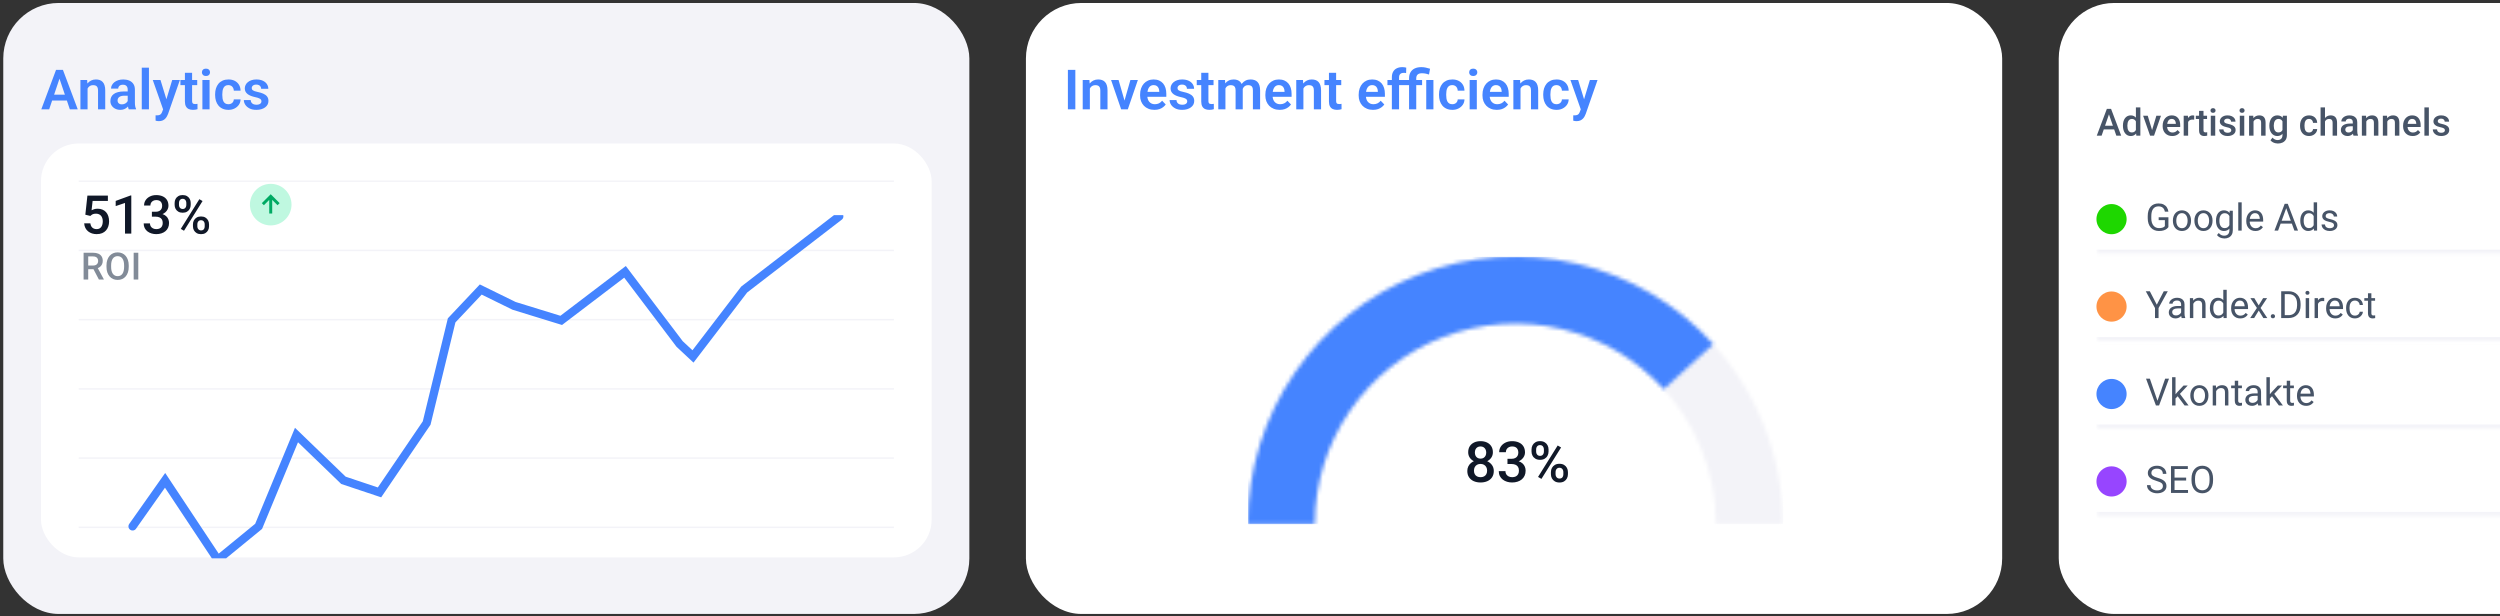 <?xml version="1.0" encoding="UTF-8"?> <svg xmlns="http://www.w3.org/2000/svg" width="653" height="161" viewBox="0 0 653 161" fill="none"><rect x="0" y="0" width="653" height="161" fill="#333333" stroke="none"/><rect x="0.852" y="0.775" width="252.342" height="159.589" rx="14.493" fill="#F3F3F8"></rect><path d="M15.784 19.813L12.847 28.553H10.788L14.638 18.249H15.954L15.784 19.813ZM18.24 28.553L15.289 19.813L15.112 18.249H16.435L20.306 28.553H18.24ZM18.105 24.724V26.26H12.578V24.724H18.105ZM22.875 22.531V28.553H21.006V20.896H22.761L22.875 22.531ZM22.578 24.448H22.026C22.03 23.892 22.106 23.387 22.252 22.934C22.398 22.481 22.603 22.092 22.868 21.766C23.137 21.441 23.455 21.191 23.823 21.016C24.191 20.842 24.601 20.755 25.054 20.755C25.422 20.755 25.755 20.806 26.052 20.91C26.349 21.014 26.604 21.179 26.816 21.405C27.033 21.632 27.198 21.929 27.312 22.297C27.43 22.66 27.488 23.109 27.488 23.642V28.553H25.606V23.628C25.606 23.278 25.554 23.002 25.451 22.8C25.351 22.597 25.205 22.453 25.012 22.368C24.823 22.283 24.59 22.241 24.311 22.241C24.023 22.241 23.771 22.299 23.554 22.417C23.342 22.531 23.162 22.689 23.016 22.892C22.875 23.094 22.766 23.328 22.691 23.592C22.615 23.856 22.578 24.142 22.578 24.448ZM33.355 26.925V23.394C33.355 23.134 33.31 22.91 33.221 22.722C33.131 22.533 32.994 22.387 32.81 22.283C32.626 22.179 32.392 22.127 32.109 22.127C31.859 22.127 31.64 22.17 31.451 22.255C31.267 22.34 31.126 22.46 31.027 22.616C30.928 22.767 30.878 22.941 30.878 23.139H29.003C29.003 22.823 29.078 22.524 29.229 22.241C29.38 21.953 29.595 21.698 29.873 21.476C30.156 21.25 30.494 21.073 30.885 20.945C31.282 20.818 31.725 20.755 32.216 20.755C32.796 20.755 33.312 20.854 33.765 21.052C34.223 21.245 34.581 21.538 34.841 21.929C35.105 22.321 35.237 22.814 35.237 23.408V26.748C35.237 27.13 35.261 27.458 35.308 27.732C35.36 28.001 35.435 28.234 35.535 28.432V28.553H33.631C33.541 28.359 33.473 28.114 33.426 27.817C33.379 27.515 33.355 27.218 33.355 26.925ZM33.617 23.889L33.631 25H32.449C32.157 25 31.899 25.031 31.678 25.092C31.456 25.149 31.274 25.234 31.133 25.347C30.991 25.456 30.885 25.588 30.814 25.743C30.744 25.894 30.708 26.067 30.708 26.26C30.708 26.449 30.751 26.619 30.836 26.77C30.925 26.92 31.053 27.041 31.218 27.13C31.388 27.215 31.586 27.258 31.812 27.258C32.142 27.258 32.43 27.192 32.676 27.06C32.921 26.923 33.112 26.758 33.249 26.564C33.386 26.371 33.459 26.187 33.468 26.012L34.006 26.819C33.94 27.012 33.841 27.218 33.709 27.435C33.577 27.652 33.407 27.855 33.199 28.043C32.992 28.232 32.742 28.388 32.449 28.51C32.157 28.633 31.817 28.694 31.43 28.694C30.935 28.694 30.491 28.595 30.1 28.397C29.708 28.199 29.399 27.928 29.173 27.583C28.946 27.239 28.833 26.847 28.833 26.409C28.833 26.003 28.909 25.644 29.059 25.333C29.21 25.022 29.435 24.76 29.732 24.547C30.029 24.33 30.397 24.168 30.836 24.059C31.279 23.946 31.786 23.889 32.357 23.889H33.617ZM38.903 17.683V28.553H37.028V17.683H38.903ZM42.929 27.704L44.982 20.896H46.984L43.913 29.713C43.842 29.902 43.75 30.107 43.637 30.329C43.529 30.551 43.382 30.761 43.198 30.959C43.014 31.162 42.783 31.327 42.505 31.454C42.231 31.581 41.899 31.645 41.507 31.645C41.337 31.645 41.186 31.633 41.054 31.61C40.922 31.586 40.783 31.555 40.637 31.518V30.117C40.684 30.121 40.738 30.124 40.799 30.124C40.865 30.128 40.922 30.131 40.969 30.131C41.243 30.131 41.469 30.098 41.649 30.032C41.828 29.97 41.972 29.869 42.08 29.727C42.194 29.591 42.288 29.411 42.363 29.19L42.929 27.704ZM41.917 20.896L43.651 26.536L43.956 28.51L42.668 28.744L39.901 20.896H41.917ZM51.513 20.896V22.241H47.126V20.896H51.513ZM48.3 19.014H50.176V26.345C50.176 26.571 50.206 26.746 50.268 26.869C50.329 26.991 50.421 27.074 50.544 27.116C50.666 27.159 50.813 27.18 50.982 27.18C51.105 27.18 51.218 27.173 51.322 27.159C51.426 27.145 51.513 27.13 51.584 27.116L51.591 28.517C51.435 28.569 51.258 28.612 51.06 28.645C50.867 28.678 50.648 28.694 50.402 28.694C49.982 28.694 49.614 28.623 49.298 28.482C48.982 28.336 48.737 28.102 48.562 27.781C48.388 27.456 48.3 27.027 48.3 26.494V19.014ZM54.74 20.896V28.553H52.865V20.896H54.74ZM52.737 18.893C52.737 18.615 52.832 18.384 53.02 18.2C53.214 18.016 53.473 17.924 53.799 17.924C54.124 17.924 54.382 18.016 54.57 18.2C54.764 18.384 54.86 18.615 54.86 18.893C54.86 19.167 54.764 19.396 54.57 19.58C54.382 19.764 54.124 19.856 53.799 19.856C53.473 19.856 53.214 19.764 53.02 19.58C52.832 19.396 52.737 19.167 52.737 18.893ZM59.665 27.222C59.929 27.222 60.165 27.171 60.373 27.067C60.581 26.963 60.746 26.817 60.868 26.628C60.996 26.439 61.064 26.22 61.074 25.97H62.836C62.826 26.489 62.68 26.953 62.397 27.364C62.114 27.774 61.736 28.1 61.265 28.34C60.797 28.576 60.274 28.694 59.694 28.694C59.104 28.694 58.59 28.595 58.151 28.397C57.712 28.199 57.347 27.923 57.054 27.569C56.766 27.215 56.549 26.805 56.403 26.338C56.261 25.871 56.191 25.371 56.191 24.838V24.611C56.191 24.078 56.261 23.578 56.403 23.111C56.549 22.644 56.766 22.233 57.054 21.88C57.347 21.526 57.712 21.25 58.151 21.052C58.59 20.854 59.102 20.755 59.687 20.755C60.304 20.755 60.847 20.875 61.314 21.115C61.786 21.356 62.154 21.696 62.418 22.134C62.687 22.573 62.826 23.09 62.836 23.684H61.074C61.064 23.41 61.003 23.165 60.889 22.948C60.776 22.731 60.616 22.557 60.408 22.424C60.201 22.292 59.948 22.226 59.651 22.226C59.335 22.226 59.071 22.292 58.859 22.424C58.651 22.557 58.488 22.738 58.37 22.969C58.257 23.196 58.177 23.451 58.13 23.734C58.087 24.012 58.066 24.305 58.066 24.611V24.838C58.066 25.149 58.087 25.446 58.13 25.729C58.177 26.012 58.257 26.267 58.37 26.494C58.488 26.715 58.651 26.892 58.859 27.024C59.071 27.156 59.34 27.222 59.665 27.222ZM68.291 26.458C68.291 26.298 68.249 26.154 68.164 26.026C68.079 25.899 67.919 25.784 67.683 25.68C67.452 25.571 67.112 25.47 66.664 25.375C66.268 25.291 65.902 25.184 65.567 25.057C65.232 24.93 64.944 24.776 64.704 24.597C64.463 24.413 64.274 24.198 64.138 23.953C64.005 23.703 63.94 23.415 63.94 23.09C63.94 22.774 64.008 22.476 64.145 22.198C64.281 21.915 64.48 21.667 64.739 21.455C64.999 21.238 65.315 21.068 65.687 20.945C66.06 20.818 66.48 20.755 66.947 20.755C67.598 20.755 68.157 20.861 68.624 21.073C69.096 21.285 69.457 21.578 69.707 21.95C69.957 22.318 70.082 22.733 70.082 23.196H68.214C68.214 22.993 68.166 22.809 68.072 22.644C67.983 22.479 67.843 22.347 67.655 22.248C67.466 22.144 67.228 22.092 66.94 22.092C66.68 22.092 66.461 22.134 66.282 22.219C66.107 22.304 65.975 22.415 65.885 22.552C65.796 22.689 65.751 22.84 65.751 23.005C65.751 23.127 65.775 23.238 65.822 23.337C65.874 23.432 65.956 23.519 66.07 23.599C66.183 23.679 66.336 23.753 66.529 23.819C66.728 23.885 66.971 23.948 67.258 24.01C67.829 24.123 68.327 24.274 68.751 24.462C69.181 24.646 69.516 24.892 69.756 25.198C69.997 25.505 70.117 25.897 70.117 26.373C70.117 26.713 70.044 27.024 69.898 27.307C69.752 27.586 69.539 27.829 69.261 28.036C68.983 28.244 68.65 28.407 68.263 28.524C67.876 28.638 67.44 28.694 66.954 28.694C66.251 28.694 65.657 28.569 65.171 28.319C64.685 28.064 64.317 27.744 64.067 27.357C63.817 26.965 63.692 26.559 63.692 26.14H65.482C65.496 26.437 65.576 26.675 65.723 26.854C65.869 27.034 66.053 27.163 66.275 27.244C66.501 27.319 66.739 27.357 66.989 27.357C67.272 27.357 67.511 27.319 67.704 27.244C67.898 27.163 68.044 27.057 68.143 26.925C68.242 26.788 68.291 26.633 68.291 26.458Z" fill="#4584FF"></path><rect x="10.703" y="37.478" width="232.64" height="108.11" rx="9.851" fill="white"></rect><path d="M20.555 47.33H233.492" stroke="#F3F3F8" stroke-width="0.388"></path><path d="M20.555 65.412H233.492" stroke="#F3F3F8" stroke-width="0.388"></path><path d="M20.555 83.494H233.492" stroke="#F3F3F8" stroke-width="0.388"></path><path d="M20.555 101.576H233.492" stroke="#F3F3F8" stroke-width="0.388"></path><path d="M20.555 119.656H233.492" stroke="#F3F3F8" stroke-width="0.388"></path><path d="M20.555 137.738H233.492" stroke="#F3F3F8" stroke-width="0.388"></path><path d="M20.555 155.82H233.492" stroke="#F3F3F8" stroke-width="0.388"></path><g clip-path="url(#clip0_5_1473)"><path d="M34.633 137.484L43.118 125.46L56.887 146.211L67.553 137.484L77.444 113.63L89.705 125.46L99.125 128.611L111.444 110.495L117.965 83.683L125.574 75.62L134.27 79.886L146.588 83.683L163.255 71.002L177.513 89.843L181.008 93.104L194.385 75.62L219.208 56.51" stroke="#4584FF" stroke-width="2.174" stroke-linecap="round"></path></g><path d="M23.598 56.404L22.289 56.083L22.828 51.093H28.18V52.483H24.191L23.918 54.917C24.073 54.827 24.287 54.738 24.559 54.652C24.832 54.561 25.143 54.515 25.493 54.515C25.962 54.515 26.38 54.593 26.748 54.747C27.12 54.897 27.436 55.117 27.695 55.408C27.955 55.695 28.152 56.045 28.289 56.458C28.425 56.867 28.493 57.329 28.493 57.842C28.493 58.301 28.425 58.731 28.289 59.131C28.157 59.531 27.957 59.883 27.689 60.188C27.421 60.492 27.082 60.731 26.673 60.904C26.268 61.072 25.789 61.156 25.234 61.156C24.821 61.156 24.423 61.097 24.041 60.979C23.664 60.856 23.325 60.676 23.025 60.44C22.725 60.199 22.484 59.904 22.302 59.554C22.121 59.199 22.016 58.792 21.989 58.333H23.598C23.639 58.656 23.727 58.931 23.864 59.158C24.005 59.381 24.191 59.551 24.423 59.67C24.655 59.788 24.923 59.847 25.227 59.847C25.505 59.847 25.743 59.799 25.943 59.704C26.143 59.604 26.309 59.463 26.441 59.281C26.577 59.095 26.677 58.876 26.741 58.626C26.809 58.377 26.843 58.099 26.843 57.795C26.843 57.504 26.805 57.238 26.727 56.997C26.655 56.756 26.543 56.547 26.393 56.37C26.248 56.192 26.064 56.056 25.841 55.961C25.618 55.861 25.361 55.811 25.071 55.811C24.68 55.811 24.38 55.867 24.171 55.981C23.966 56.095 23.775 56.236 23.598 56.404ZM34.295 51.059V61.02H32.652V53.008L30.218 53.833V52.477L34.097 51.059H34.295ZM39.675 55.313H40.656C41.038 55.313 41.354 55.247 41.604 55.115C41.859 54.983 42.047 54.802 42.17 54.57C42.293 54.338 42.354 54.072 42.354 53.772C42.354 53.459 42.297 53.19 42.184 52.968C42.075 52.74 41.906 52.565 41.679 52.443C41.456 52.32 41.172 52.258 40.827 52.258C40.536 52.258 40.272 52.318 40.036 52.436C39.804 52.549 39.62 52.713 39.484 52.927C39.347 53.136 39.279 53.386 39.279 53.677H37.629C37.629 53.149 37.768 52.681 38.045 52.272C38.322 51.863 38.7 51.543 39.177 51.311C39.659 51.075 40.2 50.956 40.8 50.956C41.44 50.956 41.999 51.063 42.477 51.277C42.959 51.486 43.334 51.799 43.602 52.218C43.87 52.636 44.004 53.154 44.004 53.772C44.004 54.054 43.938 54.34 43.806 54.631C43.675 54.922 43.479 55.188 43.22 55.429C42.961 55.665 42.638 55.858 42.252 56.008C41.865 56.154 41.418 56.227 40.909 56.227H39.675V55.313ZM39.675 56.595V55.695H40.909C41.49 55.695 41.986 55.763 42.395 55.899C42.809 56.036 43.145 56.224 43.404 56.465C43.663 56.702 43.852 56.972 43.97 57.276C44.093 57.581 44.154 57.904 44.154 58.245C44.154 58.708 44.07 59.122 43.902 59.486C43.738 59.845 43.504 60.149 43.2 60.399C42.895 60.649 42.538 60.838 42.129 60.965C41.724 61.092 41.284 61.156 40.806 61.156C40.379 61.156 39.97 61.097 39.579 60.979C39.188 60.86 38.838 60.685 38.529 60.454C38.22 60.217 37.975 59.924 37.793 59.574C37.616 59.22 37.527 58.81 37.527 58.347H39.17C39.17 58.642 39.238 58.904 39.375 59.131C39.516 59.354 39.711 59.529 39.961 59.656C40.215 59.783 40.506 59.847 40.834 59.847C41.179 59.847 41.477 59.785 41.727 59.663C41.977 59.54 42.168 59.358 42.3 59.117C42.436 58.876 42.504 58.586 42.504 58.245C42.504 57.858 42.429 57.545 42.279 57.304C42.129 57.063 41.915 56.886 41.638 56.772C41.361 56.654 41.034 56.595 40.656 56.595H39.675ZM45.613 53.527V53.002C45.613 52.624 45.695 52.281 45.858 51.972C46.022 51.663 46.261 51.415 46.574 51.229C46.888 51.043 47.265 50.95 47.706 50.95C48.161 50.95 48.542 51.043 48.852 51.229C49.165 51.415 49.404 51.663 49.567 51.972C49.731 52.281 49.813 52.624 49.813 53.002V53.527C49.813 53.895 49.731 54.233 49.567 54.542C49.408 54.852 49.172 55.099 48.858 55.286C48.549 55.472 48.17 55.565 47.72 55.565C47.274 55.565 46.892 55.472 46.574 55.286C46.261 55.099 46.022 54.852 45.858 54.542C45.695 54.233 45.613 53.895 45.613 53.527ZM46.752 53.002V53.527C46.752 53.708 46.786 53.881 46.854 54.045C46.927 54.208 47.036 54.34 47.181 54.44C47.327 54.54 47.506 54.59 47.72 54.59C47.938 54.59 48.115 54.54 48.252 54.44C48.392 54.34 48.497 54.208 48.565 54.045C48.633 53.881 48.667 53.708 48.667 53.527V53.002C48.667 52.815 48.631 52.64 48.558 52.477C48.49 52.309 48.386 52.174 48.245 52.074C48.104 51.974 47.924 51.924 47.706 51.924C47.497 51.924 47.32 51.974 47.174 52.074C47.033 52.174 46.927 52.309 46.854 52.477C46.786 52.64 46.752 52.815 46.752 53.002ZM50.399 59.117V58.586C50.399 58.213 50.481 57.872 50.645 57.563C50.813 57.254 51.054 57.006 51.367 56.82C51.681 56.633 52.058 56.54 52.499 56.54C52.954 56.54 53.335 56.633 53.645 56.82C53.958 57.006 54.194 57.254 54.354 57.563C54.517 57.872 54.599 58.213 54.599 58.586V59.117C54.599 59.49 54.517 59.831 54.354 60.14C54.194 60.449 53.96 60.697 53.651 60.883C53.342 61.069 52.963 61.163 52.513 61.163C52.067 61.163 51.685 61.069 51.367 60.883C51.054 60.697 50.813 60.449 50.645 60.14C50.481 59.831 50.399 59.49 50.399 59.117ZM51.545 58.586V59.117C51.545 59.299 51.581 59.472 51.654 59.636C51.731 59.799 51.842 59.933 51.988 60.038C52.133 60.138 52.308 60.188 52.513 60.188C52.745 60.188 52.931 60.138 53.072 60.038C53.213 59.933 53.313 59.801 53.372 59.642C53.435 59.479 53.467 59.304 53.467 59.117V58.586C53.467 58.399 53.431 58.224 53.358 58.061C53.29 57.897 53.183 57.765 53.038 57.665C52.897 57.565 52.717 57.515 52.499 57.515C52.285 57.515 52.108 57.565 51.967 57.665C51.826 57.765 51.72 57.897 51.647 58.061C51.579 58.224 51.545 58.399 51.545 58.586ZM52.908 52.511L48.061 60.27L47.222 59.785L52.07 52.027L52.908 52.511Z" fill="#101828"></path><path d="M21.835 66.016H24.312C24.845 66.016 25.298 66.096 25.674 66.257C26.049 66.417 26.336 66.654 26.535 66.968C26.736 67.279 26.837 67.664 26.837 68.123C26.837 68.472 26.773 68.78 26.645 69.046C26.517 69.312 26.336 69.537 26.102 69.72C25.867 69.899 25.588 70.039 25.265 70.138L24.899 70.316H22.672L22.662 69.359H24.331C24.62 69.359 24.86 69.308 25.053 69.205C25.245 69.103 25.39 68.963 25.486 68.787C25.585 68.607 25.635 68.405 25.635 68.18C25.635 67.937 25.587 67.725 25.491 67.546C25.398 67.363 25.253 67.223 25.058 67.127C24.862 67.028 24.614 66.978 24.312 66.978H23.042V73.019H21.835V66.016ZM25.832 73.019L24.187 69.874L25.452 69.869L27.121 72.957V73.019H25.832ZM33.625 69.325V69.71C33.625 70.239 33.556 70.714 33.418 71.134C33.28 71.554 33.083 71.912 32.826 72.207C32.573 72.502 32.268 72.728 31.912 72.885C31.556 73.039 31.162 73.116 30.729 73.116C30.299 73.116 29.906 73.039 29.55 72.885C29.198 72.728 28.891 72.502 28.632 72.207C28.372 71.912 28.17 71.554 28.026 71.134C27.884 70.714 27.814 70.239 27.814 69.71V69.325C27.814 68.796 27.884 68.323 28.026 67.906C28.167 67.486 28.366 67.129 28.622 66.834C28.882 66.535 29.188 66.309 29.541 66.155C29.897 65.998 30.29 65.92 30.719 65.92C31.152 65.92 31.547 65.998 31.903 66.155C32.258 66.309 32.565 66.535 32.821 66.834C33.078 67.129 33.275 67.486 33.413 67.906C33.554 68.323 33.625 68.796 33.625 69.325ZM32.417 69.71V69.316C32.417 68.924 32.379 68.58 32.302 68.281C32.228 67.98 32.117 67.728 31.97 67.526C31.826 67.321 31.648 67.167 31.436 67.065C31.224 66.959 30.985 66.906 30.719 66.906C30.453 66.906 30.216 66.959 30.007 67.065C29.799 67.167 29.621 67.321 29.474 67.526C29.329 67.728 29.218 67.98 29.142 68.281C29.065 68.58 29.026 68.924 29.026 69.316V69.71C29.026 70.101 29.065 70.448 29.142 70.749C29.218 71.051 29.331 71.305 29.478 71.514C29.629 71.719 29.809 71.875 30.017 71.981C30.226 72.083 30.463 72.135 30.729 72.135C30.998 72.135 31.237 72.083 31.446 71.981C31.654 71.875 31.83 71.719 31.975 71.514C32.119 71.305 32.228 71.051 32.302 70.749C32.379 70.448 32.417 70.101 32.417 69.71ZM36.121 66.016V73.019H34.914V66.016H36.121Z" fill="#828B98"></path><circle opacity="0.25" cx="70.713" cy="53.45" r="5.43" fill="#00E686"></circle><mask id="mask0_5_1473" style="mask-type:alpha" maskUnits="userSpaceOnUse" x="66" y="48" width="10" height="11"><rect x="66.059" y="48.795" width="9.309" height="9.309" fill="#22D188"></rect></mask><g mask="url(#mask0_5_1473)"><path d="M70.324 55.777V52.208L68.928 53.605L68.385 53.062L70.712 50.734L73.039 53.062L72.496 53.605L71.1 52.208V55.777H70.324Z" fill="#00AA63"></path></g><rect x="267.971" y="0.775" width="254.994" height="159.589" rx="14.493" fill="white"></rect><path d="M280.879 18.249V28.553H278.933V18.249H280.879ZM284.672 22.531V28.553H282.804V20.896H284.559L284.672 22.531ZM284.375 24.448H283.823C283.828 23.892 283.903 23.387 284.05 22.934C284.196 22.481 284.401 22.092 284.665 21.766C284.934 21.441 285.253 21.191 285.621 21.016C285.989 20.842 286.399 20.755 286.852 20.755C287.22 20.755 287.552 20.806 287.85 20.91C288.147 21.014 288.402 21.179 288.614 21.405C288.831 21.632 288.996 21.929 289.109 22.297C289.227 22.66 289.286 23.109 289.286 23.642V28.553H287.404V23.628C287.404 23.278 287.352 23.002 287.248 22.8C287.149 22.597 287.003 22.453 286.809 22.368C286.621 22.283 286.387 22.241 286.109 22.241C285.821 22.241 285.569 22.299 285.352 22.417C285.139 22.531 284.96 22.689 284.814 22.892C284.672 23.094 284.564 23.328 284.488 23.592C284.413 23.856 284.375 24.142 284.375 24.448ZM293.475 27.137L295.259 20.896H297.212L294.586 28.553H293.398L293.475 27.137ZM292.173 20.896L293.978 27.152L294.042 28.553H292.846L290.213 20.896H292.173ZM301.536 28.694C300.955 28.694 300.434 28.6 299.972 28.411C299.509 28.223 299.115 27.961 298.79 27.626C298.469 27.286 298.221 26.892 298.047 26.444C297.877 25.991 297.792 25.505 297.792 24.986V24.703C297.792 24.113 297.877 23.578 298.047 23.097C298.217 22.611 298.457 22.193 298.769 21.844C299.08 21.495 299.453 21.226 299.887 21.038C300.321 20.849 300.8 20.755 301.323 20.755C301.866 20.755 302.345 20.846 302.76 21.03C303.175 21.21 303.522 21.465 303.8 21.795C304.078 22.125 304.288 22.521 304.43 22.983C304.571 23.441 304.642 23.948 304.642 24.505V25.291H298.641V24.003H302.802V23.861C302.793 23.564 302.736 23.293 302.632 23.047C302.529 22.797 302.368 22.599 302.151 22.453C301.934 22.302 301.653 22.226 301.309 22.226C301.031 22.226 300.788 22.288 300.58 22.41C300.377 22.528 300.208 22.698 300.071 22.92C299.939 23.137 299.84 23.396 299.774 23.698C299.707 24 299.674 24.335 299.674 24.703V24.986C299.674 25.307 299.717 25.604 299.802 25.878C299.891 26.151 300.021 26.39 300.191 26.593C300.366 26.791 300.573 26.946 300.814 27.06C301.059 27.168 301.337 27.222 301.649 27.222C302.04 27.222 302.394 27.147 302.71 26.996C303.031 26.84 303.309 26.611 303.545 26.309L304.486 27.286C304.326 27.522 304.109 27.748 303.835 27.965C303.566 28.182 303.241 28.359 302.859 28.496C302.477 28.628 302.036 28.694 301.536 28.694ZM310.105 26.458C310.105 26.298 310.063 26.154 309.978 26.026C309.893 25.899 309.732 25.784 309.497 25.68C309.265 25.571 308.926 25.47 308.478 25.375C308.081 25.291 307.716 25.184 307.381 25.057C307.046 24.93 306.758 24.776 306.517 24.597C306.277 24.413 306.088 24.198 305.951 23.953C305.819 23.703 305.753 23.415 305.753 23.09C305.753 22.774 305.822 22.476 305.958 22.198C306.095 21.915 306.293 21.667 306.553 21.455C306.812 21.238 307.128 21.068 307.501 20.945C307.874 20.818 308.294 20.755 308.761 20.755C309.412 20.755 309.971 20.861 310.438 21.073C310.91 21.285 311.27 21.578 311.52 21.95C311.77 22.318 311.896 22.733 311.896 23.196H310.027C310.027 22.993 309.98 22.809 309.886 22.644C309.796 22.479 309.657 22.347 309.468 22.248C309.28 22.144 309.041 22.092 308.754 22.092C308.494 22.092 308.275 22.134 308.095 22.219C307.921 22.304 307.789 22.415 307.699 22.552C307.61 22.689 307.565 22.84 307.565 23.005C307.565 23.127 307.588 23.238 307.635 23.337C307.687 23.432 307.77 23.519 307.883 23.599C307.996 23.679 308.15 23.753 308.343 23.819C308.541 23.885 308.784 23.948 309.072 24.01C309.643 24.123 310.141 24.274 310.565 24.462C310.994 24.646 311.329 24.892 311.57 25.198C311.811 25.505 311.931 25.897 311.931 26.373C311.931 26.713 311.858 27.024 311.712 27.307C311.565 27.586 311.353 27.829 311.075 28.036C310.796 28.244 310.464 28.407 310.077 28.524C309.69 28.638 309.254 28.694 308.768 28.694C308.065 28.694 307.47 28.569 306.984 28.319C306.499 28.064 306.131 27.744 305.881 27.357C305.63 26.965 305.505 26.559 305.505 26.14H307.296C307.31 26.437 307.39 26.675 307.536 26.854C307.683 27.034 307.867 27.163 308.088 27.244C308.315 27.319 308.553 27.357 308.803 27.357C309.086 27.357 309.324 27.319 309.518 27.244C309.711 27.163 309.857 27.057 309.957 26.925C310.056 26.788 310.105 26.633 310.105 26.458ZM316.976 20.896V22.241H312.589V20.896H316.976ZM313.764 19.014H315.639V26.345C315.639 26.571 315.67 26.746 315.731 26.869C315.792 26.991 315.884 27.074 316.007 27.116C316.13 27.159 316.276 27.18 316.446 27.18C316.568 27.18 316.682 27.173 316.785 27.159C316.889 27.145 316.976 27.13 317.047 27.116L317.054 28.517C316.899 28.569 316.722 28.612 316.524 28.645C316.33 28.678 316.111 28.694 315.865 28.694C315.446 28.694 315.078 28.623 314.761 28.482C314.445 28.336 314.2 28.102 314.026 27.781C313.851 27.456 313.764 27.027 313.764 26.494V19.014ZM320.083 22.467V28.553H318.215V20.896H319.977L320.083 22.467ZM319.807 24.448H319.234C319.234 23.915 319.298 23.425 319.425 22.977C319.557 22.528 319.75 22.139 320.005 21.809C320.26 21.474 320.574 21.214 320.946 21.03C321.324 20.846 321.76 20.755 322.255 20.755C322.6 20.755 322.916 20.806 323.204 20.91C323.491 21.009 323.739 21.167 323.947 21.384C324.159 21.597 324.322 21.875 324.435 22.219C324.548 22.559 324.605 22.967 324.605 23.444V28.553H322.737V23.635C322.737 23.276 322.685 22.995 322.581 22.793C322.482 22.59 322.338 22.448 322.149 22.368C321.961 22.283 321.734 22.241 321.47 22.241C321.177 22.241 320.925 22.299 320.713 22.417C320.505 22.531 320.333 22.689 320.196 22.892C320.064 23.094 319.965 23.328 319.899 23.592C319.838 23.856 319.807 24.142 319.807 24.448ZM324.463 24.102L323.692 24.243C323.697 23.762 323.763 23.311 323.89 22.892C324.018 22.467 324.204 22.097 324.449 21.78C324.699 21.46 325.008 21.21 325.376 21.03C325.749 20.846 326.178 20.755 326.664 20.755C327.042 20.755 327.381 20.809 327.683 20.917C327.99 21.021 328.252 21.189 328.469 21.42C328.686 21.646 328.851 21.941 328.964 22.304C329.082 22.668 329.141 23.111 329.141 23.635V28.553H327.259V23.628C327.259 23.255 327.207 22.969 327.103 22.771C327.004 22.573 326.86 22.436 326.671 22.361C326.482 22.281 326.261 22.241 326.006 22.241C325.747 22.241 325.52 22.29 325.327 22.389C325.138 22.483 324.978 22.616 324.845 22.785C324.718 22.955 324.621 23.153 324.555 23.38C324.494 23.602 324.463 23.842 324.463 24.102ZM334.257 28.694C333.677 28.694 333.156 28.6 332.693 28.411C332.231 28.223 331.837 27.961 331.512 27.626C331.191 27.286 330.943 26.892 330.768 26.444C330.599 25.991 330.514 25.505 330.514 24.986V24.703C330.514 24.113 330.599 23.578 330.768 23.097C330.938 22.611 331.179 22.193 331.49 21.844C331.802 21.495 332.174 21.226 332.608 21.038C333.042 20.849 333.521 20.755 334.045 20.755C334.587 20.755 335.066 20.846 335.481 21.03C335.897 21.21 336.243 21.465 336.522 21.795C336.8 22.125 337.01 22.521 337.151 22.983C337.293 23.441 337.364 23.948 337.364 24.505V25.291H331.363V24.003H335.524V23.861C335.514 23.564 335.458 23.293 335.354 23.047C335.25 22.797 335.09 22.599 334.873 22.453C334.656 22.302 334.375 22.226 334.031 22.226C333.752 22.226 333.509 22.288 333.302 22.41C333.099 22.528 332.929 22.698 332.792 22.92C332.66 23.137 332.561 23.396 332.495 23.698C332.429 24 332.396 24.335 332.396 24.703V24.986C332.396 25.307 332.439 25.604 332.523 25.878C332.613 26.151 332.743 26.39 332.913 26.593C333.087 26.791 333.295 26.946 333.535 27.06C333.781 27.168 334.059 27.222 334.37 27.222C334.762 27.222 335.116 27.147 335.432 26.996C335.753 26.84 336.031 26.611 336.267 26.309L337.208 27.286C337.048 27.522 336.831 27.748 336.557 27.965C336.288 28.182 335.963 28.359 335.58 28.496C335.198 28.628 334.757 28.694 334.257 28.694ZM340.449 22.531V28.553H338.581V20.896H340.336L340.449 22.531ZM340.152 24.448H339.6C339.605 23.892 339.68 23.387 339.826 22.934C339.973 22.481 340.178 22.092 340.442 21.766C340.711 21.441 341.029 21.191 341.397 21.016C341.765 20.842 342.176 20.755 342.629 20.755C342.997 20.755 343.329 20.806 343.626 20.91C343.924 21.014 344.178 21.179 344.391 21.405C344.608 21.632 344.773 21.929 344.886 22.297C345.004 22.66 345.063 23.109 345.063 23.642V28.553H343.181V23.628C343.181 23.278 343.129 23.002 343.025 22.8C342.926 22.597 342.78 22.453 342.586 22.368C342.397 22.283 342.164 22.241 341.886 22.241C341.598 22.241 341.345 22.299 341.128 22.417C340.916 22.531 340.737 22.689 340.591 22.892C340.449 23.094 340.341 23.328 340.265 23.592C340.19 23.856 340.152 24.142 340.152 24.448ZM350.335 20.896V22.241H345.948V20.896H350.335ZM347.122 19.014H348.997V26.345C348.997 26.571 349.028 26.746 349.089 26.869C349.151 26.991 349.243 27.074 349.365 27.116C349.488 27.159 349.634 27.18 349.804 27.18C349.927 27.18 350.04 27.173 350.144 27.159C350.248 27.145 350.335 27.13 350.406 27.116L350.413 28.517C350.257 28.569 350.08 28.612 349.882 28.645C349.689 28.678 349.469 28.694 349.224 28.694C348.804 28.694 348.436 28.623 348.12 28.482C347.804 28.336 347.559 28.102 347.384 27.781C347.209 27.456 347.122 27.027 347.122 26.494V19.014ZM358.629 28.694C358.048 28.694 357.527 28.6 357.065 28.411C356.602 28.223 356.208 27.961 355.883 27.626C355.562 27.286 355.314 26.892 355.14 26.444C354.97 25.991 354.885 25.505 354.885 24.986V24.703C354.885 24.113 354.97 23.578 355.14 23.097C355.31 22.611 355.55 22.193 355.862 21.844C356.173 21.495 356.546 21.226 356.98 21.038C357.414 20.849 357.893 20.755 358.416 20.755C358.959 20.755 359.438 20.846 359.853 21.03C360.268 21.21 360.615 21.465 360.893 21.795C361.171 22.125 361.381 22.521 361.523 22.983C361.664 23.441 361.735 23.948 361.735 24.505V25.291H355.734V24.003H359.895V23.861C359.886 23.564 359.829 23.293 359.725 23.047C359.622 22.797 359.461 22.599 359.244 22.453C359.027 22.302 358.747 22.226 358.402 22.226C358.124 22.226 357.881 22.288 357.673 22.41C357.47 22.528 357.301 22.698 357.164 22.92C357.032 23.137 356.933 23.396 356.867 23.698C356.8 24 356.767 24.335 356.767 24.703V24.986C356.767 25.307 356.81 25.604 356.895 25.878C356.984 26.151 357.114 26.39 357.284 26.593C357.459 26.791 357.666 26.946 357.907 27.06C358.152 27.168 358.43 27.222 358.742 27.222C359.133 27.222 359.487 27.147 359.803 26.996C360.124 26.84 360.402 26.611 360.638 26.309L361.579 27.286C361.419 27.522 361.202 27.748 360.928 27.965C360.66 28.182 360.334 28.359 359.952 28.496C359.57 28.628 359.129 28.694 358.629 28.694ZM365.436 28.553H363.554V20.188C363.554 19.613 363.665 19.129 363.886 18.738C364.108 18.341 364.424 18.042 364.835 17.839C365.245 17.636 365.729 17.535 366.285 17.535C366.469 17.535 366.644 17.547 366.809 17.57C366.979 17.594 367.146 17.627 367.311 17.669L367.276 19.091C367.186 19.068 367.087 19.051 366.979 19.042C366.875 19.032 366.759 19.028 366.632 19.028C366.377 19.028 366.16 19.073 365.981 19.162C365.802 19.252 365.665 19.384 365.571 19.558C365.481 19.728 365.436 19.938 365.436 20.188V28.553ZM367.021 20.896V22.241H362.4V20.896H367.021ZM369.923 28.553H368.047V20.471C368.047 19.839 368.175 19.306 368.429 18.872C368.684 18.433 369.052 18.101 369.533 17.874C370.015 17.648 370.593 17.535 371.267 17.535C371.659 17.535 372.036 17.575 372.399 17.655C372.763 17.73 373.14 17.829 373.532 17.952L373.256 19.466C373.006 19.386 372.732 19.311 372.435 19.24C372.138 19.169 371.788 19.134 371.387 19.134C370.897 19.134 370.529 19.247 370.284 19.474C370.043 19.7 369.923 20.033 369.923 20.471V28.553ZM371.451 20.896V22.241H366.887V20.896H371.451ZM374.409 20.896V28.553H372.534V20.896H374.409ZM379.349 27.222C379.613 27.222 379.849 27.171 380.056 27.067C380.264 26.963 380.429 26.817 380.552 26.628C380.679 26.439 380.747 26.22 380.757 25.97H382.519C382.509 26.489 382.363 26.953 382.08 27.364C381.797 27.774 381.42 28.1 380.948 28.34C380.481 28.576 379.957 28.694 379.377 28.694C378.787 28.694 378.273 28.595 377.834 28.397C377.395 28.199 377.03 27.923 376.737 27.569C376.45 27.215 376.232 26.805 376.086 26.338C375.945 25.871 375.874 25.371 375.874 24.838V24.611C375.874 24.078 375.945 23.578 376.086 23.111C376.232 22.644 376.45 22.233 376.737 21.88C377.03 21.526 377.395 21.25 377.834 21.052C378.273 20.854 378.785 20.755 379.37 20.755C379.988 20.755 380.53 20.875 380.997 21.115C381.469 21.356 381.837 21.696 382.101 22.134C382.37 22.573 382.509 23.09 382.519 23.684H380.757C380.747 23.41 380.686 23.165 380.573 22.948C380.46 22.731 380.299 22.557 380.092 22.424C379.884 22.292 379.632 22.226 379.334 22.226C379.018 22.226 378.754 22.292 378.542 22.424C378.334 22.557 378.171 22.738 378.054 22.969C377.94 23.196 377.86 23.451 377.813 23.734C377.77 24.012 377.749 24.305 377.749 24.611V24.838C377.749 25.149 377.77 25.446 377.813 25.729C377.86 26.012 377.94 26.267 378.054 26.494C378.171 26.715 378.334 26.892 378.542 27.024C378.754 27.156 379.023 27.222 379.349 27.222ZM385.746 20.896V28.553H383.87V20.896H385.746ZM383.743 18.893C383.743 18.615 383.837 18.384 384.026 18.2C384.219 18.016 384.479 17.924 384.804 17.924C385.13 17.924 385.387 18.016 385.576 18.2C385.769 18.384 385.866 18.615 385.866 18.893C385.866 19.167 385.769 19.396 385.576 19.58C385.387 19.764 385.13 19.856 384.804 19.856C384.479 19.856 384.219 19.764 384.026 19.58C383.837 19.396 383.743 19.167 383.743 18.893ZM390.968 28.694C390.388 28.694 389.867 28.6 389.404 28.411C388.942 28.223 388.548 27.961 388.222 27.626C387.902 27.286 387.654 26.892 387.479 26.444C387.31 25.991 387.225 25.505 387.225 24.986V24.703C387.225 24.113 387.31 23.578 387.479 23.097C387.649 22.611 387.89 22.193 388.201 21.844C388.513 21.495 388.885 21.226 389.319 21.038C389.753 20.849 390.232 20.755 390.756 20.755C391.298 20.755 391.777 20.846 392.192 21.03C392.607 21.21 392.954 21.465 393.233 21.795C393.511 22.125 393.721 22.521 393.862 22.983C394.004 23.441 394.075 23.948 394.075 24.505V25.291H388.074V24.003H392.235V23.861C392.225 23.564 392.169 23.293 392.065 23.047C391.961 22.797 391.801 22.599 391.584 22.453C391.367 22.302 391.086 22.226 390.742 22.226C390.463 22.226 390.22 22.288 390.013 22.41C389.81 22.528 389.64 22.698 389.503 22.92C389.371 23.137 389.272 23.396 389.206 23.698C389.14 24 389.107 24.335 389.107 24.703V24.986C389.107 25.307 389.149 25.604 389.234 25.878C389.324 26.151 389.454 26.39 389.624 26.593C389.798 26.791 390.006 26.946 390.246 27.06C390.492 27.168 390.77 27.222 391.081 27.222C391.473 27.222 391.827 27.147 392.143 26.996C392.464 26.84 392.742 26.611 392.978 26.309L393.919 27.286C393.759 27.522 393.542 27.748 393.268 27.965C392.999 28.182 392.674 28.359 392.291 28.496C391.909 28.628 391.468 28.694 390.968 28.694ZM397.16 22.531V28.553H395.292V20.896H397.047L397.16 22.531ZM396.863 24.448H396.311C396.316 23.892 396.391 23.387 396.537 22.934C396.684 22.481 396.889 22.092 397.153 21.766C397.422 21.441 397.74 21.191 398.108 21.016C398.476 20.842 398.887 20.755 399.34 20.755C399.708 20.755 400.04 20.806 400.337 20.91C400.635 21.014 400.889 21.179 401.102 21.405C401.319 21.632 401.484 21.929 401.597 22.297C401.715 22.66 401.774 23.109 401.774 23.642V28.553H399.892V23.628C399.892 23.278 399.84 23.002 399.736 22.8C399.637 22.597 399.491 22.453 399.297 22.368C399.108 22.283 398.875 22.241 398.597 22.241C398.309 22.241 398.056 22.299 397.839 22.417C397.627 22.531 397.448 22.689 397.302 22.892C397.16 23.094 397.051 23.328 396.976 23.592C396.901 23.856 396.863 24.142 396.863 24.448ZM406.565 27.222C406.829 27.222 407.065 27.171 407.272 27.067C407.48 26.963 407.645 26.817 407.768 26.628C407.895 26.439 407.963 26.22 407.973 25.97H409.735C409.725 26.489 409.579 26.953 409.296 27.364C409.013 27.774 408.636 28.1 408.164 28.34C407.697 28.576 407.173 28.694 406.593 28.694C406.003 28.694 405.489 28.595 405.05 28.397C404.612 28.199 404.246 27.923 403.953 27.569C403.666 27.215 403.449 26.805 403.302 26.338C403.161 25.871 403.09 25.371 403.09 24.838V24.611C403.09 24.078 403.161 23.578 403.302 23.111C403.449 22.644 403.666 22.233 403.953 21.88C404.246 21.526 404.612 21.25 405.05 21.052C405.489 20.854 406.001 20.755 406.586 20.755C407.204 20.755 407.746 20.875 408.213 21.115C408.685 21.356 409.053 21.696 409.317 22.134C409.586 22.573 409.725 23.09 409.735 23.684H407.973C407.963 23.41 407.902 23.165 407.789 22.948C407.676 22.731 407.515 22.557 407.308 22.424C407.1 22.292 406.848 22.226 406.55 22.226C406.234 22.226 405.97 22.292 405.758 22.424C405.55 22.557 405.388 22.738 405.27 22.969C405.156 23.196 405.076 23.451 405.029 23.734C404.987 24.012 404.965 24.305 404.965 24.611V24.838C404.965 25.149 404.987 25.446 405.029 25.729C405.076 26.012 405.156 26.267 405.27 26.494C405.388 26.715 405.55 26.892 405.758 27.024C405.97 27.156 406.239 27.222 406.565 27.222ZM413.224 27.704L415.276 20.896H417.278L414.207 29.713C414.136 29.902 414.044 30.107 413.931 30.329C413.823 30.551 413.676 30.761 413.493 30.959C413.309 31.162 413.077 31.327 412.799 31.454C412.525 31.581 412.193 31.645 411.801 31.645C411.631 31.645 411.48 31.633 411.348 31.61C411.216 31.586 411.077 31.555 410.931 31.518V30.117C410.978 30.121 411.032 30.124 411.094 30.124C411.16 30.128 411.216 30.131 411.263 30.131C411.537 30.131 411.763 30.098 411.943 30.032C412.122 29.97 412.266 29.869 412.374 29.727C412.488 29.591 412.582 29.411 412.657 29.19L413.224 27.704ZM412.212 20.896L413.945 26.536L414.25 28.51L412.962 28.744L410.195 20.896H412.212Z" fill="#4584FF"></path><g clip-path="url(#clip1_5_1473)"><g clip-path="url(#clip2_5_1473)"><mask id="path-19-inside-1_5_1473" fill="white"><path d="M325.942 136.9C325.942 127.725 327.75 118.639 331.261 110.163C334.772 101.686 339.918 93.984 346.406 87.496C352.894 81.008 360.596 75.862 369.073 72.35C377.55 68.839 386.635 67.032 395.81 67.032C404.985 67.032 414.071 68.839 422.547 72.35C431.024 75.862 438.726 81.008 445.214 87.496C451.702 93.984 456.848 101.686 460.359 110.163C463.871 118.639 465.678 127.725 465.678 136.9L448.211 136.9C448.211 130.019 446.855 123.205 444.222 116.847C441.589 110.489 437.729 104.713 432.863 99.847C427.997 94.981 422.22 91.121 415.863 88.488C409.505 85.855 402.691 84.499 395.81 84.499C388.929 84.499 382.115 85.855 375.757 88.488C369.4 91.121 363.623 94.981 358.757 99.847C353.891 104.713 350.031 110.489 347.398 116.847C344.765 123.205 343.409 130.019 343.409 136.9L325.942 136.9Z"></path></mask><path d="M325.942 136.9C325.942 127.725 327.75 118.639 331.261 110.163C334.772 101.686 339.918 93.984 346.406 87.496C352.894 81.008 360.596 75.862 369.073 72.35C377.55 68.839 386.635 67.032 395.81 67.032C404.985 67.032 414.071 68.839 422.547 72.35C431.024 75.862 438.726 81.008 445.214 87.496C451.702 93.984 456.848 101.686 460.359 110.163C463.871 118.639 465.678 127.725 465.678 136.9L448.211 136.9C448.211 130.019 446.855 123.205 444.222 116.847C441.589 110.489 437.729 104.713 432.863 99.847C427.997 94.981 422.22 91.121 415.863 88.488C409.505 85.855 402.691 84.499 395.81 84.499C388.929 84.499 382.115 85.855 375.757 88.488C369.4 91.121 363.623 94.981 358.757 99.847C353.891 104.713 350.031 110.489 347.398 116.847C344.765 123.205 343.409 130.019 343.409 136.9L325.942 136.9Z" stroke="#F3F3F8" stroke-width="39.405" mask="url(#path-19-inside-1_5_1473)"></path><mask id="path-20-inside-2_5_1473" fill="white"><path d="M325.942 136.9C325.942 122.799 330.209 109.028 338.182 97.397C346.154 85.766 357.46 76.82 370.612 71.734C383.764 66.649 398.147 65.662 411.87 68.903C425.593 72.144 438.015 79.462 447.502 89.895L434.579 101.646C427.464 93.822 418.148 88.333 407.855 85.902C397.562 83.471 386.775 84.212 376.911 88.026C367.047 91.84 358.568 98.55 352.589 107.273C346.609 115.996 343.409 126.324 343.409 136.9L325.942 136.9Z"></path></mask><path d="M325.942 136.9C325.942 122.799 330.209 109.028 338.182 97.397C346.154 85.766 357.46 76.82 370.612 71.734C383.764 66.649 398.147 65.662 411.87 68.903C425.593 72.144 438.015 79.462 447.502 89.895L434.579 101.646C427.464 93.822 418.148 88.333 407.855 85.902C397.562 83.471 386.775 84.212 376.911 88.026C367.047 91.84 358.568 98.55 352.589 107.273C346.609 115.996 343.409 126.324 343.409 136.9L325.942 136.9Z" stroke="#4584FF" stroke-width="39.405" mask="url(#path-20-inside-2_5_1473)"></path></g><path d="M390.179 123.016C390.179 123.671 390.028 124.221 389.725 124.669C389.422 125.116 389.008 125.455 388.484 125.686C387.964 125.912 387.377 126.025 386.723 126.025C386.069 126.025 385.48 125.912 384.955 125.686C384.431 125.455 384.017 125.116 383.714 124.669C383.411 124.221 383.26 123.671 383.26 123.016C383.26 122.584 383.344 122.191 383.512 121.84C383.681 121.484 383.919 121.179 384.227 120.924C384.539 120.664 384.905 120.465 385.323 120.325C385.747 120.186 386.208 120.116 386.709 120.116C387.373 120.116 387.967 120.239 388.491 120.484C389.015 120.729 389.426 121.068 389.725 121.501C390.028 121.934 390.179 122.439 390.179 123.016ZM388.433 122.93C388.433 122.579 388.361 122.271 388.217 122.006C388.072 121.742 387.87 121.537 387.611 121.393C387.351 121.249 387.05 121.177 386.709 121.177C386.362 121.177 386.062 121.249 385.807 121.393C385.552 121.537 385.352 121.742 385.208 122.006C385.068 122.271 384.999 122.579 384.999 122.93C384.999 123.286 385.068 123.594 385.208 123.853C385.347 124.108 385.547 124.303 385.807 124.438C386.067 124.572 386.372 124.64 386.723 124.64C387.074 124.64 387.377 124.572 387.632 124.438C387.887 124.303 388.084 124.108 388.224 123.853C388.363 123.594 388.433 123.286 388.433 122.93ZM389.941 118.139C389.941 118.663 389.802 119.13 389.523 119.539C389.248 119.948 388.868 120.27 388.383 120.506C387.897 120.736 387.344 120.852 386.723 120.852C386.098 120.852 385.54 120.736 385.049 120.506C384.563 120.27 384.181 119.948 383.902 119.539C383.628 119.13 383.491 118.663 383.491 118.139C383.491 117.514 383.628 116.987 383.902 116.559C384.181 116.126 384.563 115.796 385.049 115.57C385.535 115.344 386.091 115.231 386.716 115.231C387.341 115.231 387.897 115.344 388.383 115.57C388.868 115.796 389.248 116.126 389.523 116.559C389.802 116.987 389.941 117.514 389.941 118.139ZM388.202 118.197C388.202 117.884 388.14 117.61 388.015 117.374C387.894 117.134 387.724 116.946 387.502 116.811C387.281 116.677 387.019 116.609 386.716 116.609C386.413 116.609 386.151 116.674 385.929 116.804C385.708 116.934 385.537 117.117 385.417 117.352C385.297 117.588 385.237 117.87 385.237 118.197C385.237 118.519 385.297 118.8 385.417 119.041C385.537 119.277 385.708 119.462 385.929 119.596C386.156 119.731 386.42 119.798 386.723 119.798C387.026 119.798 387.288 119.731 387.51 119.596C387.731 119.462 387.902 119.277 388.022 119.041C388.142 118.8 388.202 118.519 388.202 118.197ZM393.751 119.842H394.79C395.194 119.842 395.528 119.772 395.793 119.632C396.062 119.493 396.262 119.301 396.392 119.055C396.521 118.81 396.586 118.529 396.586 118.211C396.586 117.879 396.526 117.595 396.406 117.36C396.291 117.119 396.113 116.934 395.872 116.804C395.636 116.674 395.336 116.609 394.97 116.609C394.662 116.609 394.383 116.672 394.133 116.797C393.888 116.917 393.693 117.09 393.549 117.316C393.404 117.538 393.332 117.802 393.332 118.11H391.586C391.586 117.552 391.733 117.057 392.026 116.624C392.32 116.191 392.719 115.852 393.224 115.606C393.734 115.356 394.306 115.231 394.941 115.231C395.62 115.231 396.211 115.344 396.716 115.57C397.226 115.792 397.623 116.123 397.907 116.566C398.191 117.009 398.332 117.557 398.332 118.211C398.332 118.509 398.263 118.812 398.123 119.12C397.984 119.428 397.777 119.709 397.503 119.964C397.229 120.215 396.887 120.419 396.478 120.578C396.069 120.732 395.595 120.809 395.057 120.809H393.751V119.842ZM393.751 121.198V120.246H395.057C395.672 120.246 396.197 120.318 396.63 120.462C397.067 120.607 397.423 120.806 397.698 121.061C397.972 121.311 398.171 121.597 398.296 121.92C398.426 122.242 398.491 122.584 398.491 122.944C398.491 123.435 398.402 123.873 398.224 124.257C398.051 124.637 397.803 124.96 397.481 125.224C397.159 125.489 396.781 125.688 396.348 125.823C395.92 125.958 395.454 126.025 394.948 126.025C394.496 126.025 394.063 125.963 393.65 125.838C393.236 125.713 392.866 125.527 392.539 125.282C392.212 125.032 391.952 124.722 391.759 124.351C391.572 123.976 391.478 123.543 391.478 123.052H393.217C393.217 123.365 393.289 123.642 393.433 123.882C393.582 124.118 393.789 124.303 394.054 124.438C394.323 124.572 394.631 124.64 394.977 124.64C395.343 124.64 395.658 124.575 395.923 124.445C396.187 124.315 396.389 124.123 396.529 123.868C396.673 123.613 396.745 123.305 396.745 122.944C396.745 122.535 396.666 122.203 396.507 121.949C396.348 121.694 396.122 121.506 395.829 121.386C395.535 121.261 395.189 121.198 394.79 121.198H393.751ZM400.035 117.951V117.396C400.035 116.997 400.122 116.633 400.295 116.306C400.468 115.979 400.721 115.717 401.053 115.52C401.384 115.323 401.784 115.224 402.25 115.224C402.731 115.224 403.135 115.323 403.462 115.52C403.794 115.717 404.047 115.979 404.22 116.306C404.393 116.633 404.48 116.997 404.48 117.396V117.951C404.48 118.341 404.393 118.699 404.22 119.026C404.052 119.353 403.802 119.616 403.47 119.813C403.143 120.01 402.741 120.109 402.265 120.109C401.793 120.109 401.389 120.01 401.053 119.813C400.721 119.616 400.468 119.353 400.295 119.026C400.122 118.699 400.035 118.341 400.035 117.951ZM401.24 117.396V117.951C401.24 118.144 401.276 118.327 401.348 118.5C401.425 118.673 401.541 118.812 401.695 118.918C401.849 119.024 402.039 119.077 402.265 119.077C402.496 119.077 402.683 119.024 402.828 118.918C402.977 118.812 403.087 118.673 403.159 118.5C403.232 118.327 403.268 118.144 403.268 117.951V117.396C403.268 117.199 403.229 117.013 403.152 116.84C403.08 116.662 402.969 116.52 402.82 116.414C402.671 116.309 402.481 116.256 402.25 116.256C402.029 116.256 401.841 116.309 401.688 116.414C401.538 116.52 401.425 116.662 401.348 116.84C401.276 117.013 401.24 117.199 401.24 117.396ZM405.1 123.868V123.305C405.1 122.911 405.187 122.55 405.36 122.223C405.538 121.896 405.793 121.633 406.125 121.436C406.457 121.239 406.856 121.14 407.323 121.14C407.804 121.14 408.208 121.239 408.535 121.436C408.867 121.633 409.117 121.896 409.285 122.223C409.458 122.55 409.545 122.911 409.545 123.305V123.868C409.545 124.262 409.458 124.623 409.285 124.95C409.117 125.277 408.869 125.539 408.542 125.737C408.215 125.934 407.813 126.032 407.337 126.032C406.866 126.032 406.462 125.934 406.125 125.737C405.793 125.539 405.538 125.277 405.36 124.95C405.187 124.623 405.1 124.262 405.1 123.868ZM406.312 123.305V123.868C406.312 124.06 406.351 124.243 406.428 124.416C406.51 124.589 406.628 124.731 406.781 124.842C406.935 124.948 407.121 125.001 407.337 125.001C407.582 125.001 407.78 124.948 407.929 124.842C408.078 124.731 408.184 124.592 408.246 124.423C408.314 124.25 408.347 124.065 408.347 123.868V123.305C408.347 123.108 408.309 122.923 408.232 122.749C408.16 122.576 408.047 122.437 407.893 122.331C407.744 122.225 407.554 122.172 407.323 122.172C407.097 122.172 406.909 122.225 406.76 122.331C406.611 122.437 406.498 122.576 406.421 122.749C406.349 122.923 406.312 123.108 406.312 123.305ZM407.756 116.876L402.626 125.087L401.738 124.575L406.868 116.364L407.756 116.876Z" fill="#101828"></path></g><rect x="537.742" y="0.775" width="252.19" height="159.589" rx="14.493" fill="white"></rect><path d="M551.033 29.365L548.941 35.435H547.676L550.311 28.432H551.12L551.033 29.365ZM552.784 35.435L550.687 29.365L550.595 28.432H551.408L554.054 35.435H552.784ZM552.683 32.838V33.795H548.873V32.838H552.683ZM557.897 34.358V28.047H559.061V35.435H558.008L557.897 34.358ZM554.511 32.891V32.79C554.511 32.395 554.557 32.036 554.65 31.712C554.743 31.385 554.878 31.105 555.054 30.871C555.231 30.633 555.446 30.452 555.699 30.327C555.952 30.199 556.238 30.135 556.555 30.135C556.869 30.135 557.145 30.196 557.382 30.317C557.62 30.439 557.822 30.614 557.988 30.842C558.155 31.066 558.288 31.336 558.388 31.65C558.487 31.961 558.558 32.307 558.599 32.689V33.011C558.558 33.383 558.487 33.723 558.388 34.031C558.288 34.339 558.155 34.605 557.988 34.83C557.822 35.054 557.618 35.227 557.378 35.349C557.14 35.471 556.863 35.532 556.545 35.532C556.231 35.532 555.947 35.466 555.694 35.334C555.444 35.203 555.231 35.019 555.054 34.781C554.878 34.544 554.743 34.265 554.65 33.944C554.557 33.62 554.511 33.269 554.511 32.891ZM555.67 32.79V32.891C555.67 33.128 555.691 33.349 555.733 33.555C555.777 33.76 555.846 33.941 555.939 34.098C556.032 34.252 556.153 34.374 556.3 34.464C556.451 34.55 556.63 34.594 556.839 34.594C557.102 34.594 557.318 34.536 557.488 34.421C557.658 34.305 557.791 34.15 557.887 33.954C557.987 33.755 558.054 33.534 558.09 33.29V32.42C558.07 32.23 558.03 32.054 557.969 31.89C557.912 31.727 557.833 31.584 557.734 31.462C557.634 31.337 557.511 31.241 557.363 31.174C557.219 31.103 557.047 31.068 556.848 31.068C556.637 31.068 556.457 31.113 556.31 31.203C556.162 31.292 556.04 31.416 555.944 31.573C555.851 31.73 555.782 31.913 555.737 32.121C555.692 32.33 555.67 32.553 555.67 32.79ZM561.966 34.517L563.241 30.231H564.444L562.635 35.435H561.885L561.966 34.517ZM560.99 30.231L562.289 34.536L562.351 35.435H561.601L559.783 30.231H560.99ZM567.388 35.532C567.003 35.532 566.655 35.469 566.344 35.344C566.036 35.216 565.773 35.038 565.555 34.81C565.34 34.583 565.175 34.315 565.059 34.007C564.944 33.699 564.886 33.367 564.886 33.011V32.819C564.886 32.412 564.946 32.043 565.064 31.712C565.183 31.382 565.348 31.1 565.56 30.866C565.771 30.629 566.021 30.447 566.31 30.322C566.599 30.197 566.911 30.135 567.248 30.135C567.62 30.135 567.946 30.197 568.224 30.322C568.503 30.447 568.734 30.624 568.917 30.852C569.103 31.076 569.241 31.344 569.331 31.655C569.424 31.966 569.47 32.309 569.47 32.684V33.18H565.449V32.347H568.326V32.256C568.319 32.048 568.277 31.852 568.2 31.669C568.127 31.486 568.013 31.339 567.859 31.227C567.705 31.114 567.5 31.058 567.243 31.058C567.051 31.058 566.879 31.1 566.729 31.183C566.581 31.264 566.458 31.381 566.358 31.535C566.259 31.688 566.182 31.874 566.127 32.093C566.076 32.307 566.05 32.55 566.05 32.819V33.011C566.05 33.239 566.081 33.451 566.142 33.646C566.206 33.839 566.299 34.007 566.421 34.151C566.543 34.295 566.69 34.409 566.863 34.493C567.036 34.573 567.234 34.613 567.455 34.613C567.734 34.613 567.982 34.557 568.2 34.445C568.418 34.332 568.608 34.174 568.768 33.968L569.379 34.56C569.267 34.724 569.121 34.881 568.941 35.032C568.762 35.179 568.542 35.299 568.282 35.392C568.026 35.485 567.727 35.532 567.388 35.532ZM571.539 31.222V35.435H570.379V30.231H571.486L571.539 31.222ZM573.131 30.197L573.121 31.275C573.051 31.262 572.974 31.252 572.89 31.246C572.81 31.239 572.73 31.236 572.65 31.236C572.451 31.236 572.276 31.265 572.126 31.323C571.975 31.377 571.848 31.458 571.746 31.563C571.646 31.666 571.569 31.791 571.515 31.939C571.46 32.086 571.428 32.251 571.418 32.434L571.154 32.453C571.154 32.126 571.186 31.823 571.25 31.544C571.314 31.265 571.41 31.02 571.539 30.808C571.67 30.596 571.834 30.431 572.029 30.313C572.228 30.194 572.457 30.135 572.717 30.135C572.788 30.135 572.863 30.141 572.943 30.154C573.027 30.167 573.089 30.181 573.131 30.197ZM576.484 30.231V31.078H573.549V30.231H576.484ZM574.396 28.956H575.555V33.997C575.555 34.158 575.578 34.281 575.623 34.368C575.671 34.451 575.736 34.507 575.82 34.536C575.903 34.565 576.001 34.579 576.113 34.579C576.193 34.579 576.27 34.575 576.344 34.565C576.418 34.555 576.477 34.546 576.522 34.536L576.527 35.421C576.431 35.45 576.318 35.476 576.19 35.498C576.065 35.52 575.921 35.532 575.757 35.532C575.491 35.532 575.255 35.485 575.05 35.392C574.845 35.296 574.685 35.141 574.569 34.926C574.454 34.711 574.396 34.425 574.396 34.069V28.956ZM578.619 30.231V35.435H577.455V30.231H578.619ZM577.378 28.865C577.378 28.689 577.436 28.543 577.551 28.427C577.67 28.308 577.834 28.249 578.042 28.249C578.247 28.249 578.409 28.308 578.528 28.427C578.646 28.543 578.706 28.689 578.706 28.865C578.706 29.038 578.646 29.182 578.528 29.298C578.409 29.413 578.247 29.471 578.042 29.471C577.834 29.471 577.67 29.413 577.551 29.298C577.436 29.182 577.378 29.038 577.378 28.865ZM582.809 34.026C582.809 33.911 582.78 33.806 582.722 33.714C582.665 33.617 582.554 33.531 582.39 33.454C582.23 33.377 581.993 33.306 581.678 33.242C581.403 33.181 581.149 33.109 580.918 33.026C580.691 32.939 580.495 32.835 580.332 32.713C580.168 32.591 580.041 32.447 579.952 32.28C579.862 32.113 579.817 31.921 579.817 31.703C579.817 31.491 579.863 31.291 579.956 31.102C580.049 30.912 580.183 30.746 580.356 30.601C580.529 30.457 580.739 30.343 580.986 30.26C581.236 30.176 581.515 30.135 581.823 30.135C582.259 30.135 582.632 30.209 582.944 30.356C583.258 30.5 583.498 30.698 583.665 30.948C583.832 31.195 583.915 31.474 583.915 31.785H582.756C582.756 31.647 582.721 31.518 582.65 31.4C582.583 31.278 582.48 31.18 582.342 31.106C582.204 31.029 582.031 30.991 581.823 30.991C581.624 30.991 581.459 31.023 581.327 31.087C581.199 31.148 581.103 31.228 581.039 31.328C580.978 31.427 580.947 31.536 580.947 31.655C580.947 31.741 580.963 31.82 580.995 31.89C581.031 31.958 581.088 32.02 581.169 32.078C581.249 32.133 581.358 32.184 581.496 32.232C581.637 32.28 581.813 32.327 582.025 32.371C582.422 32.455 582.764 32.562 583.049 32.694C583.338 32.822 583.559 32.989 583.713 33.194C583.867 33.396 583.944 33.653 583.944 33.964C583.944 34.194 583.894 34.406 583.795 34.599C583.699 34.788 583.558 34.953 583.372 35.094C583.186 35.232 582.963 35.339 582.703 35.416C582.447 35.493 582.158 35.532 581.837 35.532C581.366 35.532 580.967 35.448 580.639 35.282C580.312 35.112 580.064 34.895 579.894 34.632C579.727 34.366 579.644 34.09 579.644 33.805H580.765C580.777 34.02 580.837 34.191 580.943 34.32C581.052 34.445 581.186 34.536 581.347 34.594C581.51 34.648 581.678 34.675 581.852 34.675C582.06 34.675 582.235 34.648 582.376 34.594C582.517 34.536 582.624 34.459 582.698 34.363C582.772 34.264 582.809 34.151 582.809 34.026ZM586.2 30.231V35.435H585.036V30.231H586.2ZM584.959 28.865C584.959 28.689 585.017 28.543 585.132 28.427C585.251 28.308 585.414 28.249 585.623 28.249C585.828 28.249 585.99 28.308 586.109 28.427C586.227 28.543 586.287 28.689 586.287 28.865C586.287 29.038 586.227 29.182 586.109 29.298C585.99 29.413 585.828 29.471 585.623 29.471C585.414 29.471 585.251 29.413 585.132 29.298C585.017 29.182 584.959 29.038 584.959 28.865ZM588.62 31.342V35.435H587.46V30.231H588.552L588.62 31.342ZM588.413 32.641L588.038 32.636C588.041 32.267 588.092 31.929 588.191 31.621C588.294 31.313 588.435 31.049 588.615 30.827C588.798 30.606 589.016 30.436 589.269 30.317C589.522 30.196 589.804 30.135 590.115 30.135C590.366 30.135 590.592 30.17 590.794 30.241C590.999 30.308 591.174 30.419 591.318 30.573C591.466 30.726 591.578 30.927 591.655 31.174C591.732 31.418 591.77 31.717 591.77 32.073V35.435H590.606V32.068C590.606 31.818 590.569 31.621 590.495 31.477C590.425 31.329 590.321 31.225 590.183 31.164C590.048 31.1 589.88 31.068 589.678 31.068C589.479 31.068 589.301 31.11 589.144 31.193C588.987 31.276 588.854 31.39 588.745 31.535C588.639 31.679 588.557 31.846 588.499 32.035C588.442 32.224 588.413 32.426 588.413 32.641ZM596.287 30.231H597.34V35.291C597.34 35.759 597.241 36.157 597.042 36.484C596.843 36.811 596.566 37.06 596.21 37.23C595.854 37.403 595.442 37.489 594.974 37.489C594.775 37.489 594.554 37.461 594.31 37.403C594.069 37.345 593.835 37.252 593.608 37.124C593.383 36.999 593.196 36.834 593.045 36.629L593.588 35.945C593.774 36.167 593.98 36.329 594.204 36.431C594.429 36.534 594.664 36.585 594.911 36.585C595.177 36.585 595.403 36.535 595.589 36.436C595.779 36.34 595.925 36.197 596.027 36.008C596.13 35.819 596.181 35.588 596.181 35.315V31.409L596.287 30.231ZM592.751 32.891V32.79C592.751 32.395 592.8 32.036 592.896 31.712C592.992 31.385 593.13 31.105 593.309 30.871C593.489 30.633 593.707 30.452 593.964 30.327C594.22 30.199 594.51 30.135 594.834 30.135C595.171 30.135 595.458 30.196 595.695 30.317C595.936 30.439 596.136 30.614 596.297 30.842C596.457 31.066 596.582 31.336 596.672 31.65C596.765 31.961 596.834 32.307 596.879 32.689V33.011C596.837 33.383 596.766 33.723 596.667 34.031C596.568 34.339 596.436 34.605 596.272 34.83C596.109 35.054 595.907 35.227 595.666 35.349C595.429 35.471 595.149 35.532 594.825 35.532C594.507 35.532 594.22 35.466 593.964 35.334C593.71 35.203 593.492 35.019 593.309 34.781C593.13 34.544 592.992 34.265 592.896 33.944C592.8 33.62 592.751 33.269 592.751 32.891ZM593.911 32.79V32.891C593.911 33.128 593.933 33.349 593.978 33.555C594.026 33.76 594.098 33.941 594.194 34.098C594.294 34.252 594.419 34.374 594.57 34.464C594.724 34.55 594.905 34.594 595.113 34.594C595.386 34.594 595.609 34.536 595.782 34.421C595.958 34.305 596.093 34.15 596.186 33.954C596.282 33.755 596.349 33.534 596.388 33.29V32.42C596.369 32.23 596.329 32.054 596.268 31.89C596.21 31.727 596.131 31.584 596.032 31.462C595.933 31.337 595.808 31.241 595.657 31.174C595.506 31.103 595.328 31.068 595.123 31.068C594.914 31.068 594.733 31.113 594.579 31.203C594.425 31.292 594.299 31.416 594.199 31.573C594.103 31.73 594.031 31.913 593.983 32.121C593.935 32.33 593.911 32.553 593.911 32.79ZM603.122 34.608C603.311 34.608 603.481 34.571 603.632 34.498C603.786 34.421 603.909 34.315 604.002 34.18C604.099 34.045 604.152 33.89 604.161 33.714H605.253C605.247 34.05 605.147 34.356 604.955 34.632C604.762 34.908 604.507 35.128 604.19 35.291C603.873 35.452 603.521 35.532 603.137 35.532C602.739 35.532 602.393 35.464 602.098 35.33C601.803 35.192 601.557 35.003 601.362 34.762C601.166 34.522 601.018 34.244 600.919 33.93C600.823 33.616 600.775 33.279 600.775 32.92V32.752C600.775 32.392 600.823 32.056 600.919 31.741C601.018 31.424 601.166 31.145 601.362 30.904C601.557 30.664 601.803 30.476 602.098 30.342C602.393 30.204 602.737 30.135 603.132 30.135C603.549 30.135 603.914 30.218 604.228 30.385C604.543 30.548 604.79 30.778 604.969 31.073C605.152 31.365 605.247 31.704 605.253 32.093H604.161C604.152 31.9 604.103 31.727 604.017 31.573C603.933 31.416 603.815 31.291 603.661 31.198C603.51 31.105 603.329 31.058 603.117 31.058C602.883 31.058 602.689 31.106 602.535 31.203C602.381 31.296 602.261 31.424 602.175 31.587C602.088 31.748 602.025 31.929 601.987 32.131C601.952 32.33 601.934 32.537 601.934 32.752V32.92C601.934 33.135 601.952 33.343 601.987 33.545C602.022 33.747 602.083 33.928 602.17 34.089C602.26 34.246 602.381 34.373 602.535 34.469C602.689 34.562 602.885 34.608 603.122 34.608ZM607.288 28.047V35.435H606.133V28.047H607.288ZM607.086 32.641L606.711 32.636C606.714 32.277 606.763 31.945 606.86 31.64C606.959 31.336 607.097 31.071 607.273 30.847C607.453 30.619 607.668 30.444 607.918 30.322C608.168 30.197 608.445 30.135 608.75 30.135C609.007 30.135 609.237 30.17 609.443 30.241C609.651 30.311 609.831 30.425 609.981 30.582C610.132 30.736 610.246 30.938 610.323 31.188C610.403 31.435 610.443 31.736 610.443 32.093V35.435H609.279V32.083C609.279 31.833 609.242 31.634 609.168 31.486C609.098 31.339 608.994 31.233 608.856 31.169C608.718 31.102 608.55 31.068 608.351 31.068C608.142 31.068 607.958 31.11 607.798 31.193C607.64 31.276 607.509 31.39 607.403 31.535C607.297 31.679 607.217 31.846 607.163 32.035C607.111 32.224 607.086 32.426 607.086 32.641ZM614.551 34.392V31.91C614.551 31.724 614.517 31.563 614.45 31.429C614.383 31.294 614.28 31.19 614.142 31.116C614.008 31.042 613.838 31.005 613.632 31.005C613.443 31.005 613.28 31.038 613.142 31.102C613.004 31.166 612.896 31.252 612.819 31.361C612.742 31.47 612.704 31.594 612.704 31.732H611.55C611.55 31.526 611.599 31.328 611.699 31.135C611.798 30.943 611.942 30.771 612.132 30.621C612.321 30.47 612.547 30.351 612.81 30.265C613.073 30.178 613.368 30.135 613.695 30.135C614.086 30.135 614.432 30.201 614.734 30.332C615.038 30.463 615.277 30.662 615.451 30.928C615.627 31.191 615.715 31.522 615.715 31.919V34.233C615.715 34.47 615.731 34.684 615.763 34.873C615.798 35.059 615.848 35.221 615.912 35.359V35.435H614.724C614.67 35.31 614.626 35.152 614.594 34.959C614.565 34.764 614.551 34.575 614.551 34.392ZM614.719 32.27L614.729 32.987H613.897C613.682 32.987 613.493 33.008 613.329 33.05C613.166 33.088 613.029 33.146 612.92 33.223C612.811 33.3 612.73 33.393 612.675 33.502C612.621 33.611 612.593 33.734 612.593 33.872C612.593 34.01 612.625 34.137 612.69 34.252C612.754 34.364 612.847 34.453 612.969 34.517C613.094 34.581 613.244 34.613 613.421 34.613C613.658 34.613 613.865 34.565 614.041 34.469C614.221 34.369 614.362 34.249 614.464 34.108C614.567 33.964 614.622 33.827 614.628 33.699L615.003 34.214C614.965 34.345 614.899 34.486 614.806 34.637C614.713 34.788 614.591 34.932 614.44 35.07C614.293 35.205 614.115 35.315 613.906 35.402C613.701 35.489 613.464 35.532 613.195 35.532C612.855 35.532 612.552 35.464 612.285 35.33C612.019 35.192 611.811 35.007 611.66 34.777C611.509 34.542 611.434 34.278 611.434 33.983C611.434 33.707 611.485 33.463 611.588 33.252C611.694 33.037 611.848 32.857 612.05 32.713C612.255 32.569 612.505 32.46 612.8 32.386C613.095 32.309 613.432 32.27 613.81 32.27H614.719ZM618.077 31.342V35.435H616.918V30.231H618.01L618.077 31.342ZM617.87 32.641L617.495 32.636C617.498 32.267 617.549 31.929 617.649 31.621C617.751 31.313 617.893 31.049 618.072 30.827C618.255 30.606 618.473 30.436 618.726 30.317C618.98 30.196 619.262 30.135 619.573 30.135C619.823 30.135 620.049 30.17 620.251 30.241C620.456 30.308 620.631 30.419 620.775 30.573C620.923 30.726 621.035 30.927 621.112 31.174C621.189 31.418 621.228 31.717 621.228 32.073V35.435H620.063V32.068C620.063 31.818 620.027 31.621 619.953 31.477C619.882 31.329 619.778 31.225 619.64 31.164C619.506 31.1 619.337 31.068 619.135 31.068C618.936 31.068 618.758 31.11 618.601 31.193C618.444 31.276 618.311 31.39 618.202 31.535C618.096 31.679 618.014 31.846 617.957 32.035C617.899 32.224 617.87 32.426 617.87 32.641ZM623.56 31.342V35.435H622.401V30.231H623.493L623.56 31.342ZM623.354 32.641L622.978 32.636C622.982 32.267 623.033 31.929 623.132 31.621C623.235 31.313 623.376 31.049 623.556 30.827C623.738 30.606 623.957 30.436 624.21 30.317C624.463 30.196 624.745 30.135 625.056 30.135C625.307 30.135 625.533 30.17 625.735 30.241C625.94 30.308 626.115 30.419 626.259 30.573C626.406 30.726 626.519 30.927 626.596 31.174C626.673 31.418 626.711 31.717 626.711 32.073V35.435H625.547V32.068C625.547 31.818 625.51 31.621 625.436 31.477C625.366 31.329 625.262 31.225 625.124 31.164C624.989 31.1 624.821 31.068 624.619 31.068C624.42 31.068 624.242 31.11 624.085 31.193C623.928 31.276 623.795 31.39 623.686 31.535C623.58 31.679 623.498 31.846 623.44 32.035C623.383 32.224 623.354 32.426 623.354 32.641ZM630.189 35.532C629.804 35.532 629.456 35.469 629.145 35.344C628.837 35.216 628.574 35.038 628.356 34.81C628.141 34.583 627.976 34.315 627.861 34.007C627.745 33.699 627.688 33.367 627.688 33.011V32.819C627.688 32.412 627.747 32.043 627.866 31.712C627.984 31.382 628.149 31.1 628.361 30.866C628.573 30.629 628.823 30.447 629.111 30.322C629.4 30.197 629.713 30.135 630.049 30.135C630.421 30.135 630.747 30.197 631.026 30.322C631.305 30.447 631.536 30.624 631.718 30.852C631.904 31.076 632.042 31.344 632.132 31.655C632.225 31.966 632.272 32.309 632.272 32.684V33.18H628.25V32.347H631.127V32.256C631.12 32.048 631.079 31.852 631.002 31.669C630.928 31.486 630.814 31.339 630.66 31.227C630.506 31.114 630.301 31.058 630.045 31.058C629.852 31.058 629.681 31.1 629.53 31.183C629.382 31.264 629.259 31.381 629.159 31.535C629.06 31.688 628.983 31.874 628.929 32.093C628.877 32.307 628.852 32.55 628.852 32.819V33.011C628.852 33.239 628.882 33.451 628.943 33.646C629.007 33.839 629.1 34.007 629.222 34.151C629.344 34.295 629.491 34.409 629.665 34.493C629.838 34.573 630.035 34.613 630.256 34.613C630.535 34.613 630.784 34.557 631.002 34.445C631.22 34.332 631.409 34.174 631.569 33.968L632.18 34.56C632.068 34.724 631.922 34.881 631.743 35.032C631.563 35.179 631.343 35.299 631.084 35.392C630.827 35.485 630.529 35.532 630.189 35.532ZM634.417 28.047V35.435H633.253V28.047H634.417ZM638.607 34.026C638.607 33.911 638.578 33.806 638.52 33.714C638.462 33.617 638.352 33.531 638.188 33.454C638.028 33.377 637.791 33.306 637.476 33.242C637.2 33.181 636.947 33.109 636.716 33.026C636.489 32.939 636.293 32.835 636.129 32.713C635.966 32.591 635.839 32.447 635.749 32.28C635.66 32.113 635.615 31.921 635.615 31.703C635.615 31.491 635.661 31.291 635.754 31.102C635.847 30.912 635.98 30.746 636.153 30.601C636.327 30.457 636.537 30.343 636.784 30.26C637.034 30.176 637.313 30.135 637.621 30.135C638.057 30.135 638.43 30.209 638.741 30.356C639.056 30.5 639.296 30.698 639.463 30.948C639.63 31.195 639.713 31.474 639.713 31.785H638.554C638.554 31.647 638.518 31.518 638.448 31.4C638.381 31.278 638.278 31.18 638.14 31.106C638.002 31.029 637.829 30.991 637.621 30.991C637.422 30.991 637.257 31.023 637.125 31.087C636.997 31.148 636.901 31.228 636.836 31.328C636.776 31.427 636.745 31.536 636.745 31.655C636.745 31.741 636.761 31.82 636.793 31.89C636.828 31.958 636.886 32.02 636.966 32.078C637.047 32.133 637.156 32.184 637.293 32.232C637.435 32.28 637.611 32.327 637.823 32.371C638.22 32.455 638.562 32.562 638.847 32.694C639.136 32.822 639.357 32.989 639.511 33.194C639.665 33.396 639.742 33.653 639.742 33.964C639.742 34.194 639.692 34.406 639.593 34.599C639.497 34.788 639.355 34.953 639.169 35.094C638.983 35.232 638.761 35.339 638.501 35.416C638.244 35.493 637.956 35.532 637.635 35.532C637.164 35.532 636.764 35.448 636.437 35.282C636.11 35.112 635.862 34.895 635.692 34.632C635.525 34.366 635.442 34.09 635.442 33.805H636.562C636.575 34.02 636.634 34.191 636.74 34.32C636.849 34.445 636.984 34.536 637.144 34.594C637.308 34.648 637.476 34.675 637.649 34.675C637.858 34.675 638.033 34.648 638.174 34.594C638.315 34.536 638.422 34.459 638.496 34.363C638.57 34.264 638.607 34.151 638.607 34.026Z" fill="#475467"></path><mask id="path-24-inside-3_5_1473" fill="white"><path d="M547.594 48.285H780.082V66.196H547.594V48.285Z"></path></mask><path d="M780.082 65.211H547.594V67.181H780.082V65.211Z" fill="#F3F3F8" mask="url(#path-24-inside-3_5_1473)"></path><circle cx="551.534" cy="57.239" r="3.94" fill="#1ED700"></circle><path d="M566.389 56.753V59.317C566.302 59.445 566.165 59.589 565.975 59.75C565.786 59.907 565.525 60.045 565.191 60.163C564.861 60.279 564.435 60.336 563.912 60.336C563.485 60.336 563.092 60.263 562.733 60.115C562.377 59.965 562.068 59.746 561.805 59.461C561.545 59.172 561.343 58.823 561.199 58.412C561.058 57.999 560.987 57.531 560.987 57.008V56.464C560.987 55.942 561.048 55.475 561.17 55.065C561.295 54.654 561.478 54.306 561.718 54.021C561.959 53.732 562.254 53.514 562.603 53.367C562.953 53.216 563.354 53.141 563.806 53.141C564.342 53.141 564.789 53.233 565.148 53.419C565.51 53.602 565.793 53.856 565.995 54.179C566.2 54.503 566.331 54.872 566.389 55.286H565.461C565.419 55.032 565.336 54.802 565.211 54.593C565.089 54.385 564.914 54.218 564.686 54.093C564.459 53.965 564.165 53.901 563.806 53.901C563.482 53.901 563.202 53.96 562.964 54.078C562.727 54.197 562.531 54.367 562.377 54.588C562.223 54.81 562.108 55.077 562.031 55.392C561.957 55.706 561.92 56.06 561.92 56.455V57.008C561.92 57.412 561.967 57.773 562.06 58.09C562.156 58.408 562.292 58.678 562.469 58.903C562.645 59.124 562.855 59.293 563.099 59.408C563.346 59.523 563.618 59.581 563.917 59.581C564.247 59.581 564.515 59.554 564.72 59.499C564.925 59.442 565.085 59.374 565.201 59.297C565.316 59.217 565.405 59.142 565.465 59.071V57.503H563.844V56.753H566.389ZM567.558 57.696V57.585C567.558 57.21 567.612 56.862 567.721 56.541C567.83 56.217 567.988 55.937 568.193 55.7C568.398 55.459 568.647 55.273 568.938 55.142C569.23 55.007 569.557 54.939 569.92 54.939C570.285 54.939 570.614 55.007 570.906 55.142C571.201 55.273 571.451 55.459 571.656 55.7C571.865 55.937 572.023 56.217 572.132 56.541C572.241 56.862 572.296 57.21 572.296 57.585V57.696C572.296 58.071 572.241 58.419 572.132 58.739C572.023 59.06 571.865 59.341 571.656 59.581C571.451 59.819 571.202 60.005 570.911 60.139C570.622 60.271 570.295 60.336 569.929 60.336C569.564 60.336 569.235 60.271 568.943 60.139C568.651 60.005 568.401 59.819 568.193 59.581C567.988 59.341 567.83 59.06 567.721 58.739C567.612 58.419 567.558 58.071 567.558 57.696ZM568.448 57.585V57.696C568.448 57.955 568.478 58.201 568.539 58.432C568.6 58.659 568.691 58.861 568.813 59.038C568.938 59.214 569.094 59.354 569.28 59.456C569.466 59.556 569.682 59.605 569.929 59.605C570.173 59.605 570.386 59.556 570.569 59.456C570.755 59.354 570.909 59.214 571.031 59.038C571.153 58.861 571.244 58.659 571.305 58.432C571.369 58.201 571.401 57.955 571.401 57.696V57.585C571.401 57.328 571.369 57.086 571.305 56.859C571.244 56.628 571.151 56.424 571.026 56.248C570.904 56.068 570.75 55.927 570.564 55.825C570.381 55.722 570.167 55.671 569.92 55.671C569.676 55.671 569.461 55.722 569.275 55.825C569.092 55.927 568.938 56.068 568.813 56.248C568.691 56.424 568.6 56.628 568.539 56.859C568.478 57.086 568.448 57.328 568.448 57.585ZM573.176 57.696V57.585C573.176 57.21 573.231 56.862 573.34 56.541C573.449 56.217 573.606 55.937 573.811 55.7C574.016 55.459 574.265 55.273 574.557 55.142C574.848 55.007 575.176 54.939 575.538 54.939C575.904 54.939 576.232 55.007 576.524 55.142C576.819 55.273 577.069 55.459 577.274 55.7C577.483 55.937 577.642 56.217 577.751 56.541C577.86 56.862 577.914 57.21 577.914 57.585V57.696C577.914 58.071 577.86 58.419 577.751 58.739C577.642 59.06 577.483 59.341 577.274 59.581C577.069 59.819 576.821 60.005 576.529 60.139C576.24 60.271 575.913 60.336 575.548 60.336C575.182 60.336 574.853 60.271 574.561 60.139C574.27 60.005 574.02 59.819 573.811 59.581C573.606 59.341 573.449 59.06 573.34 58.739C573.231 58.419 573.176 58.071 573.176 57.696ZM574.066 57.585V57.696C574.066 57.955 574.096 58.201 574.157 58.432C574.218 58.659 574.31 58.861 574.432 59.038C574.557 59.214 574.712 59.354 574.898 59.456C575.084 59.556 575.301 59.605 575.548 59.605C575.791 59.605 576.005 59.556 576.187 59.456C576.373 59.354 576.527 59.214 576.649 59.038C576.771 58.861 576.862 58.659 576.923 58.432C576.987 58.201 577.019 57.955 577.019 57.696V57.585C577.019 57.328 576.987 57.086 576.923 56.859C576.862 56.628 576.769 56.424 576.644 56.248C576.522 56.068 576.368 55.927 576.182 55.825C576 55.722 575.785 55.671 575.538 55.671C575.294 55.671 575.079 55.722 574.893 55.825C574.711 55.927 574.557 56.068 574.432 56.248C574.31 56.424 574.218 56.628 574.157 56.859C574.096 57.086 574.066 57.328 574.066 57.585ZM582.402 55.036H583.21V60.13C583.21 60.588 583.117 60.979 582.931 61.303C582.745 61.627 582.485 61.873 582.152 62.039C581.822 62.209 581.44 62.294 581.007 62.294C580.828 62.294 580.616 62.265 580.372 62.208C580.132 62.153 579.894 62.059 579.66 61.924C579.429 61.792 579.235 61.614 579.078 61.39L579.545 60.861C579.763 61.124 579.991 61.306 580.228 61.409C580.468 61.512 580.706 61.563 580.94 61.563C581.222 61.563 581.466 61.51 581.671 61.404C581.876 61.298 582.035 61.141 582.147 60.933C582.263 60.728 582.32 60.474 582.32 60.173V56.181L582.402 55.036ZM578.818 57.696V57.595C578.818 57.197 578.865 56.836 578.958 56.512C579.054 56.185 579.19 55.905 579.367 55.671C579.546 55.437 579.763 55.257 580.016 55.132C580.27 55.004 580.555 54.939 580.872 54.939C581.199 54.939 581.485 54.997 581.729 55.113C581.976 55.225 582.184 55.39 582.354 55.608C582.527 55.823 582.663 56.083 582.763 56.387C582.862 56.692 582.931 57.037 582.97 57.422V57.864C582.934 58.246 582.865 58.589 582.763 58.893C582.663 59.198 582.527 59.458 582.354 59.673C582.184 59.888 581.976 60.053 581.729 60.168C581.482 60.28 581.193 60.336 580.863 60.336C580.552 60.336 580.27 60.271 580.016 60.139C579.766 60.008 579.551 59.823 579.372 59.586C579.192 59.349 579.054 59.07 578.958 58.749C578.865 58.425 578.818 58.074 578.818 57.696ZM579.708 57.595V57.696C579.708 57.955 579.734 58.199 579.785 58.427C579.84 58.654 579.922 58.855 580.031 59.028C580.143 59.201 580.286 59.337 580.459 59.437C580.632 59.533 580.839 59.581 581.079 59.581C581.374 59.581 581.618 59.519 581.81 59.394C582.003 59.269 582.155 59.103 582.267 58.898C582.383 58.693 582.473 58.47 582.537 58.23V57.07C582.501 56.894 582.447 56.724 582.373 56.56C582.303 56.394 582.21 56.246 582.094 56.118C581.982 55.986 581.842 55.882 581.676 55.805C581.509 55.728 581.313 55.69 581.089 55.69C580.845 55.69 580.635 55.741 580.459 55.844C580.286 55.943 580.143 56.081 580.031 56.257C579.922 56.431 579.84 56.633 579.785 56.864C579.734 57.091 579.708 57.335 579.708 57.595ZM585.529 52.852V60.24H584.634V52.852H585.529ZM589.117 60.336C588.755 60.336 588.426 60.276 588.131 60.154C587.839 60.029 587.587 59.854 587.376 59.629C587.167 59.405 587.007 59.139 586.895 58.831C586.782 58.523 586.726 58.186 586.726 57.821V57.619C586.726 57.195 586.789 56.819 586.914 56.488C587.039 56.155 587.209 55.873 587.424 55.642C587.639 55.411 587.882 55.236 588.155 55.117C588.428 54.999 588.71 54.939 589.002 54.939C589.374 54.939 589.694 55.004 589.964 55.132C590.236 55.26 590.459 55.44 590.632 55.671C590.805 55.898 590.934 56.168 591.017 56.479C591.1 56.786 591.142 57.123 591.142 57.489V57.888H587.255V57.162H590.252V57.094C590.239 56.864 590.191 56.639 590.108 56.421C590.028 56.203 589.899 56.023 589.723 55.882C589.547 55.741 589.306 55.671 589.002 55.671C588.8 55.671 588.614 55.714 588.444 55.8C588.274 55.884 588.128 56.009 588.006 56.176C587.884 56.342 587.789 56.546 587.722 56.786C587.655 57.027 587.621 57.304 587.621 57.619V57.821C587.621 58.068 587.655 58.3 587.722 58.518C587.793 58.733 587.894 58.922 588.025 59.086C588.16 59.249 588.322 59.378 588.511 59.471C588.703 59.564 588.921 59.61 589.165 59.61C589.479 59.61 589.746 59.546 589.964 59.418C590.182 59.289 590.372 59.118 590.536 58.903L591.075 59.331C590.962 59.501 590.82 59.663 590.647 59.817C590.473 59.971 590.26 60.096 590.007 60.192C589.757 60.288 589.46 60.336 589.117 60.336ZM597.352 53.857L595.033 60.24H594.086L596.756 53.237H597.366L597.352 53.857ZM599.295 60.24L596.972 53.857L596.958 53.237H597.568L600.248 60.24H599.295ZM599.175 57.648V58.408H595.24V57.648H599.175ZM604.332 59.23V52.852H605.226V60.24H604.408L604.332 59.23ZM600.83 57.696V57.595C600.83 57.197 600.878 56.836 600.974 56.512C601.073 56.185 601.213 55.905 601.393 55.671C601.575 55.437 601.792 55.257 602.042 55.132C602.295 55.004 602.577 54.939 602.888 54.939C603.216 54.939 603.501 54.997 603.745 55.113C603.992 55.225 604.2 55.39 604.37 55.608C604.543 55.823 604.679 56.083 604.779 56.387C604.878 56.692 604.947 57.037 604.986 57.422V57.864C604.95 58.246 604.881 58.589 604.779 58.893C604.679 59.198 604.543 59.458 604.37 59.673C604.2 59.888 603.992 60.053 603.745 60.168C603.498 60.28 603.209 60.336 602.879 60.336C602.574 60.336 602.295 60.271 602.042 60.139C601.792 60.008 601.575 59.823 601.393 59.586C601.213 59.349 601.073 59.07 600.974 58.749C600.878 58.425 600.83 58.074 600.83 57.696ZM601.724 57.595V57.696C601.724 57.955 601.75 58.199 601.801 58.427C601.856 58.654 601.939 58.855 602.051 59.028C602.164 59.201 602.306 59.337 602.48 59.437C602.653 59.533 602.86 59.581 603.1 59.581C603.395 59.581 603.637 59.519 603.826 59.394C604.019 59.269 604.173 59.103 604.288 58.898C604.404 58.693 604.493 58.47 604.558 58.23V57.07C604.519 56.894 604.463 56.724 604.389 56.56C604.319 56.394 604.226 56.246 604.11 56.118C603.998 55.986 603.859 55.882 603.692 55.805C603.528 55.728 603.334 55.69 603.11 55.69C602.866 55.69 602.656 55.741 602.48 55.844C602.306 55.943 602.164 56.081 602.051 56.257C601.939 56.431 601.856 56.633 601.801 56.864C601.75 57.091 601.724 57.335 601.724 57.595ZM609.642 58.86C609.642 58.731 609.613 58.613 609.555 58.504C609.501 58.392 609.387 58.291 609.214 58.201C609.044 58.108 608.787 58.028 608.444 57.96C608.156 57.899 607.894 57.827 607.66 57.744C607.429 57.66 607.232 57.559 607.068 57.441C606.908 57.322 606.785 57.183 606.698 57.022C606.612 56.862 606.568 56.674 606.568 56.459C606.568 56.254 606.613 56.06 606.703 55.877C606.796 55.695 606.926 55.533 607.093 55.392C607.262 55.251 607.466 55.14 607.703 55.06C607.941 54.98 608.205 54.939 608.497 54.939C608.914 54.939 609.27 55.013 609.565 55.161C609.86 55.308 610.086 55.505 610.243 55.752C610.4 55.996 610.479 56.267 610.479 56.565H609.589C609.589 56.421 609.546 56.282 609.459 56.147C609.376 56.009 609.252 55.895 609.089 55.805C608.928 55.715 608.731 55.671 608.497 55.671C608.25 55.671 608.05 55.709 607.896 55.786C607.745 55.86 607.634 55.954 607.564 56.07C607.497 56.185 607.463 56.307 607.463 56.435C607.463 56.532 607.479 56.618 607.511 56.695C607.546 56.769 607.607 56.838 607.694 56.902C607.78 56.963 607.902 57.021 608.059 57.075C608.217 57.13 608.417 57.184 608.661 57.239C609.087 57.335 609.438 57.45 609.714 57.585C609.99 57.72 610.195 57.885 610.33 58.081C610.464 58.276 610.532 58.513 610.532 58.792C610.532 59.02 610.484 59.228 610.387 59.418C610.294 59.607 610.158 59.77 609.979 59.908C609.802 60.043 609.591 60.149 609.344 60.226C609.1 60.3 608.826 60.336 608.521 60.336C608.063 60.336 607.675 60.255 607.357 60.091C607.04 59.928 606.799 59.716 606.636 59.456C606.472 59.196 606.39 58.922 606.39 58.634H607.285C607.298 58.877 607.368 59.071 607.497 59.216C607.625 59.357 607.782 59.458 607.968 59.519C608.154 59.576 608.338 59.605 608.521 59.605C608.765 59.605 608.968 59.573 609.132 59.509C609.299 59.445 609.425 59.357 609.512 59.245C609.599 59.132 609.642 59.004 609.642 58.86Z" fill="#475467"></path><mask id="path-28-inside-4_5_1473" fill="white"><path d="M547.594 71.121H780.082V89.032H547.594V71.121Z"></path></mask><path d="M780.082 88.047H547.594V90.017H780.082V88.047Z" fill="#F3F3F8" mask="url(#path-28-inside-4_5_1473)"></path><circle cx="551.534" cy="80.075" r="3.94" fill="#FF9345"></circle><path d="M561.536 76.073L563.354 79.589L565.177 76.073H566.23L563.816 80.459V83.076H562.887V80.459L560.473 76.073H561.536ZM569.708 82.186V79.507C569.708 79.302 569.666 79.124 569.583 78.973C569.503 78.819 569.381 78.701 569.217 78.617C569.054 78.534 568.852 78.492 568.611 78.492C568.387 78.492 568.19 78.531 568.02 78.608C567.853 78.684 567.721 78.785 567.625 78.911C567.532 79.036 567.486 79.17 567.486 79.315H566.596C566.596 79.129 566.644 78.944 566.74 78.761C566.836 78.579 566.974 78.413 567.154 78.266C567.337 78.115 567.555 77.997 567.808 77.91C568.065 77.82 568.35 77.775 568.664 77.775C569.043 77.775 569.376 77.84 569.665 77.968C569.957 78.096 570.184 78.29 570.348 78.55C570.515 78.806 570.598 79.129 570.598 79.517V81.941C570.598 82.114 570.612 82.299 570.641 82.494C570.673 82.69 570.72 82.858 570.781 82.999V83.076H569.852C569.807 82.974 569.772 82.837 569.747 82.667C569.721 82.494 569.708 82.334 569.708 82.186ZM569.862 79.921L569.872 80.546H568.972C568.719 80.546 568.493 80.567 568.294 80.609C568.095 80.647 567.928 80.706 567.794 80.787C567.659 80.867 567.556 80.968 567.486 81.09C567.415 81.208 567.38 81.348 567.38 81.508C567.38 81.672 567.417 81.821 567.491 81.955C567.564 82.09 567.675 82.198 567.822 82.278C567.973 82.355 568.158 82.393 568.376 82.393C568.648 82.393 568.889 82.335 569.097 82.22C569.306 82.105 569.471 81.963 569.593 81.797C569.718 81.63 569.785 81.468 569.795 81.311L570.175 81.739C570.152 81.874 570.091 82.023 569.992 82.186C569.892 82.35 569.759 82.507 569.593 82.658C569.429 82.805 569.233 82.929 569.006 83.028C568.781 83.124 568.528 83.172 568.246 83.172C567.893 83.172 567.584 83.103 567.317 82.966C567.054 82.828 566.849 82.643 566.702 82.412C566.557 82.178 566.485 81.917 566.485 81.628C566.485 81.349 566.54 81.104 566.649 80.892C566.758 80.677 566.915 80.499 567.12 80.358C567.325 80.214 567.572 80.105 567.861 80.031C568.15 79.958 568.472 79.921 568.828 79.921H569.862ZM572.888 78.983V83.076H571.998V77.872H572.839L572.888 78.983ZM572.676 80.277L572.306 80.262C572.309 79.906 572.362 79.578 572.464 79.276C572.567 78.972 572.711 78.707 572.897 78.483C573.083 78.258 573.304 78.085 573.561 77.963C573.821 77.838 574.108 77.775 574.422 77.775C574.679 77.775 574.909 77.811 575.115 77.881C575.32 77.949 575.495 78.058 575.639 78.208C575.786 78.359 575.899 78.555 575.976 78.795C576.053 79.032 576.091 79.323 576.091 79.666V83.076H575.196V79.656C575.196 79.384 575.156 79.165 575.076 79.002C574.996 78.835 574.879 78.715 574.725 78.641C574.571 78.564 574.382 78.526 574.157 78.526C573.936 78.526 573.734 78.572 573.551 78.665C573.372 78.758 573.216 78.886 573.085 79.05C572.956 79.214 572.855 79.401 572.782 79.613C572.711 79.821 572.676 80.043 572.676 80.277ZM580.723 82.066V75.688H581.618V83.076H580.8L580.723 82.066ZM577.221 80.532V80.431C577.221 80.033 577.27 79.672 577.366 79.348C577.465 79.021 577.605 78.741 577.784 78.507C577.967 78.272 578.184 78.093 578.434 77.968C578.687 77.84 578.969 77.775 579.28 77.775C579.607 77.775 579.893 77.833 580.136 77.949C580.383 78.061 580.592 78.226 580.762 78.444C580.935 78.659 581.071 78.919 581.171 79.223C581.27 79.528 581.339 79.873 581.377 80.257V80.7C581.342 81.082 581.273 81.425 581.171 81.729C581.071 82.034 580.935 82.294 580.762 82.509C580.592 82.723 580.383 82.889 580.136 83.004C579.89 83.116 579.601 83.172 579.271 83.172C578.966 83.172 578.687 83.107 578.434 82.975C578.184 82.844 577.967 82.659 577.784 82.422C577.605 82.185 577.465 81.906 577.366 81.585C577.27 81.261 577.221 80.91 577.221 80.532ZM578.116 80.431V80.532C578.116 80.791 578.142 81.035 578.193 81.263C578.248 81.49 578.331 81.691 578.443 81.864C578.556 82.037 578.698 82.174 578.871 82.273C579.045 82.369 579.251 82.417 579.492 82.417C579.787 82.417 580.029 82.355 580.218 82.23C580.411 82.105 580.565 81.939 580.68 81.734C580.795 81.529 580.885 81.306 580.949 81.066V79.906C580.911 79.73 580.855 79.56 580.781 79.396C580.71 79.23 580.617 79.082 580.502 78.954C580.39 78.822 580.25 78.718 580.084 78.641C579.92 78.564 579.726 78.526 579.502 78.526C579.258 78.526 579.048 78.577 578.871 78.68C578.698 78.779 578.556 78.917 578.443 79.093C578.331 79.266 578.248 79.469 578.193 79.699C578.142 79.927 578.116 80.171 578.116 80.431ZM585.163 83.172C584.801 83.172 584.472 83.111 584.177 82.99C583.885 82.865 583.633 82.69 583.422 82.465C583.213 82.241 583.053 81.975 582.941 81.667C582.829 81.359 582.772 81.022 582.772 80.657V80.455C582.772 80.031 582.835 79.655 582.96 79.324C583.085 78.991 583.255 78.709 583.47 78.478C583.685 78.247 583.928 78.072 584.201 77.953C584.474 77.835 584.756 77.775 585.048 77.775C585.42 77.775 585.74 77.84 586.01 77.968C586.282 78.096 586.505 78.276 586.678 78.507C586.851 78.734 586.98 79.004 587.063 79.315C587.146 79.623 587.188 79.959 587.188 80.325V80.724H583.302V79.998H586.298V79.93C586.285 79.699 586.237 79.475 586.154 79.257C586.074 79.039 585.946 78.859 585.769 78.718C585.593 78.577 585.352 78.507 585.048 78.507C584.846 78.507 584.66 78.55 584.49 78.636C584.32 78.72 584.174 78.845 584.052 79.012C583.93 79.178 583.835 79.382 583.768 79.623C583.701 79.863 583.667 80.14 583.667 80.455V80.657C583.667 80.904 583.701 81.136 583.768 81.354C583.839 81.569 583.94 81.758 584.071 81.922C584.206 82.085 584.368 82.214 584.557 82.306C584.749 82.4 584.967 82.446 585.211 82.446C585.525 82.446 585.792 82.382 586.01 82.254C586.228 82.125 586.419 81.954 586.582 81.739L587.121 82.167C587.009 82.337 586.866 82.499 586.693 82.653C586.52 82.807 586.306 82.932 586.053 83.028C585.803 83.124 585.506 83.172 585.163 83.172ZM588.828 77.872L589.968 79.767L591.123 77.872H592.167L590.464 80.44L592.22 83.076H591.19L589.988 81.123L588.785 83.076H587.751L589.502 80.44L587.804 77.872H588.828ZM593.129 82.605C593.129 82.454 593.175 82.327 593.268 82.225C593.364 82.119 593.502 82.066 593.682 82.066C593.861 82.066 593.998 82.119 594.091 82.225C594.187 82.327 594.235 82.454 594.235 82.605C594.235 82.752 594.187 82.877 594.091 82.98C593.998 83.083 593.861 83.134 593.682 83.134C593.502 83.134 593.364 83.083 593.268 82.98C593.175 82.877 593.129 82.752 593.129 82.605ZM597.742 83.076H596.279L596.289 82.321H597.742C598.242 82.321 598.659 82.217 598.992 82.008C599.326 81.797 599.576 81.502 599.743 81.123C599.913 80.742 599.998 80.296 599.998 79.786V79.358C599.998 78.957 599.949 78.601 599.853 78.29C599.757 77.976 599.616 77.711 599.43 77.496C599.244 77.278 599.016 77.113 598.747 77.001C598.481 76.889 598.175 76.833 597.828 76.833H596.25V76.073H597.828C598.287 76.073 598.705 76.15 599.084 76.303C599.462 76.454 599.788 76.674 600.06 76.963C600.336 77.248 600.548 77.594 600.695 78.001C600.843 78.406 600.916 78.861 600.916 79.368V79.786C600.916 80.293 600.843 80.75 600.695 81.157C600.548 81.561 600.334 81.906 600.055 82.191C599.779 82.477 599.446 82.696 599.055 82.85C598.667 83.001 598.229 83.076 597.742 83.076ZM596.775 76.073V83.076H595.846V76.073H596.775ZM603.143 77.872V83.076H602.249V77.872H603.143ZM602.181 76.491C602.181 76.347 602.225 76.225 602.311 76.126C602.401 76.026 602.533 75.976 602.706 75.976C602.876 75.976 603.006 76.026 603.095 76.126C603.188 76.225 603.235 76.347 603.235 76.491C603.235 76.629 603.188 76.748 603.095 76.847C603.006 76.943 602.876 76.991 602.706 76.991C602.533 76.991 602.401 76.943 602.311 76.847C602.225 76.748 602.181 76.629 602.181 76.491ZM605.462 78.689V83.076H604.572V77.872H605.438L605.462 78.689ZM607.088 77.843L607.083 78.67C607.009 78.654 606.939 78.644 606.871 78.641C606.807 78.635 606.733 78.632 606.65 78.632C606.445 78.632 606.264 78.664 606.106 78.728C605.949 78.792 605.816 78.882 605.707 78.997C605.598 79.113 605.512 79.251 605.447 79.411C605.387 79.568 605.346 79.741 605.327 79.93L605.077 80.075C605.077 79.76 605.108 79.465 605.168 79.19C605.233 78.914 605.33 78.67 605.462 78.458C605.593 78.244 605.76 78.077 605.962 77.958C606.167 77.836 606.411 77.775 606.693 77.775C606.757 77.775 606.831 77.783 606.915 77.799C606.998 77.812 607.056 77.827 607.088 77.843ZM609.974 83.172C609.611 83.172 609.283 83.111 608.988 82.99C608.696 82.865 608.444 82.69 608.233 82.465C608.024 82.241 607.864 81.975 607.752 81.667C607.639 81.359 607.583 81.022 607.583 80.657V80.455C607.583 80.031 607.646 79.655 607.771 79.324C607.896 78.991 608.066 78.709 608.281 78.478C608.495 78.247 608.739 78.072 609.012 77.953C609.284 77.835 609.567 77.775 609.858 77.775C610.23 77.775 610.551 77.84 610.82 77.968C611.093 78.096 611.316 78.276 611.489 78.507C611.662 78.734 611.79 79.004 611.874 79.315C611.957 79.623 611.999 79.959 611.999 80.325V80.724H608.112V79.998H611.109V79.93C611.096 79.699 611.048 79.475 610.965 79.257C610.885 79.039 610.756 78.859 610.58 78.718C610.404 78.577 610.163 78.507 609.858 78.507C609.656 78.507 609.47 78.55 609.3 78.636C609.13 78.72 608.985 78.845 608.863 79.012C608.741 79.178 608.646 79.382 608.579 79.623C608.512 79.863 608.478 80.14 608.478 80.455V80.657C608.478 80.904 608.512 81.136 608.579 81.354C608.649 81.569 608.75 81.758 608.882 81.922C609.017 82.085 609.179 82.214 609.368 82.306C609.56 82.4 609.778 82.446 610.022 82.446C610.336 82.446 610.602 82.382 610.82 82.254C611.038 82.125 611.229 81.954 611.393 81.739L611.932 82.167C611.819 82.337 611.677 82.499 611.503 82.653C611.33 82.807 611.117 82.932 610.864 83.028C610.614 83.124 610.317 83.172 609.974 83.172ZM615.121 82.441C615.332 82.441 615.528 82.398 615.708 82.311C615.887 82.225 616.035 82.106 616.15 81.955C616.265 81.802 616.331 81.627 616.347 81.431H617.194C617.178 81.739 617.074 82.026 616.881 82.292C616.692 82.555 616.443 82.768 616.136 82.932C615.828 83.092 615.489 83.172 615.121 83.172C614.729 83.172 614.388 83.103 614.096 82.966C613.808 82.828 613.567 82.638 613.375 82.398C613.185 82.157 613.043 81.882 612.946 81.571C612.853 81.256 612.807 80.924 612.807 80.575V80.373C612.807 80.023 612.853 79.693 612.946 79.382C613.043 79.068 613.185 78.79 613.375 78.55C613.567 78.309 613.808 78.12 614.096 77.982C614.388 77.844 614.729 77.775 615.121 77.775C615.528 77.775 615.884 77.859 616.189 78.025C616.493 78.189 616.732 78.413 616.905 78.699C617.082 78.981 617.178 79.302 617.194 79.661H616.347C616.331 79.446 616.27 79.252 616.164 79.079C616.062 78.906 615.921 78.768 615.741 78.665C615.565 78.559 615.358 78.507 615.121 78.507C614.848 78.507 614.619 78.561 614.433 78.67C614.25 78.776 614.104 78.92 613.995 79.103C613.889 79.283 613.812 79.483 613.764 79.704C613.719 79.922 613.697 80.145 613.697 80.373V80.575C613.697 80.803 613.719 81.027 613.764 81.248C613.809 81.47 613.884 81.67 613.99 81.85C614.099 82.029 614.245 82.174 614.428 82.282C614.614 82.388 614.845 82.441 615.121 82.441ZM620.373 77.872V78.555H617.559V77.872H620.373ZM618.512 76.606H619.402V81.787C619.402 81.963 619.429 82.097 619.483 82.186C619.538 82.276 619.609 82.335 619.695 82.364C619.782 82.393 619.875 82.408 619.974 82.408C620.048 82.408 620.125 82.401 620.205 82.388C620.288 82.372 620.351 82.359 620.393 82.35L620.397 83.076C620.327 83.099 620.234 83.12 620.118 83.139C620.006 83.161 619.87 83.172 619.71 83.172C619.492 83.172 619.291 83.129 619.108 83.043C618.926 82.956 618.78 82.812 618.671 82.61C618.565 82.404 618.512 82.129 618.512 81.782V76.606Z" fill="#475467"></path><mask id="path-32-inside-5_5_1473" fill="white"><path d="M547.594 93.957H780.082V111.868H547.594V93.957Z"></path></mask><path d="M780.082 110.883H547.594V112.853H780.082V110.883Z" fill="#F3F3F8" mask="url(#path-32-inside-5_5_1473)"></path><circle cx="551.534" cy="102.911" r="3.94" fill="#4584FF"></circle><path d="M563.474 104.849L565.538 98.909H566.543L563.95 105.912H563.234L563.474 104.849ZM561.545 98.909L563.59 104.849L563.844 105.912H563.128L560.54 98.909H561.545ZM568.246 98.524V105.912H567.351V98.524H568.246ZM571.425 100.708L569.155 103.137L567.885 104.455L567.813 103.507L568.722 102.42L570.338 100.708H571.425ZM570.612 105.912L568.756 103.43L569.217 102.636L571.661 105.912H570.612ZM572.108 103.368V103.257C572.108 102.882 572.163 102.534 572.272 102.213C572.381 101.889 572.538 101.609 572.743 101.371C572.948 101.131 573.197 100.945 573.489 100.813C573.781 100.679 574.108 100.611 574.47 100.611C574.836 100.611 575.164 100.679 575.456 100.813C575.751 100.945 576.001 101.131 576.207 101.371C576.415 101.609 576.574 101.889 576.683 102.213C576.792 102.534 576.846 102.882 576.846 103.257V103.368C576.846 103.743 576.792 104.091 576.683 104.411C576.574 104.732 576.415 105.013 576.207 105.253C576.001 105.49 575.753 105.676 575.461 105.811C575.172 105.943 574.845 106.008 574.48 106.008C574.114 106.008 573.785 105.943 573.494 105.811C573.202 105.676 572.952 105.49 572.743 105.253C572.538 105.013 572.381 104.732 572.272 104.411C572.163 104.091 572.108 103.743 572.108 103.368ZM572.998 103.257V103.368C572.998 103.627 573.029 103.873 573.09 104.103C573.15 104.331 573.242 104.533 573.364 104.71C573.489 104.886 573.644 105.025 573.83 105.128C574.016 105.227 574.233 105.277 574.48 105.277C574.723 105.277 574.937 105.227 575.119 105.128C575.305 105.025 575.459 104.886 575.581 104.71C575.703 104.533 575.794 104.331 575.855 104.103C575.92 103.873 575.952 103.627 575.952 103.368V103.257C575.952 103 575.92 102.758 575.855 102.531C575.794 102.3 575.701 102.096 575.576 101.92C575.455 101.74 575.301 101.599 575.115 101.496C574.932 101.394 574.717 101.342 574.47 101.342C574.226 101.342 574.012 101.394 573.826 101.496C573.643 101.599 573.489 101.74 573.364 101.92C573.242 102.096 573.15 102.3 573.09 102.531C573.029 102.758 572.998 103 572.998 103.257ZM578.852 101.819V105.912H577.962V100.708H578.804L578.852 101.819ZM578.64 103.113L578.27 103.098C578.273 102.742 578.326 102.414 578.429 102.112C578.531 101.807 578.676 101.543 578.862 101.318C579.048 101.094 579.269 100.921 579.526 100.799C579.785 100.674 580.072 100.611 580.387 100.611C580.643 100.611 580.874 100.647 581.079 100.717C581.284 100.784 581.459 100.894 581.604 101.044C581.751 101.195 581.863 101.391 581.94 101.631C582.017 101.868 582.056 102.159 582.056 102.502V105.912H581.161V102.492C581.161 102.22 581.121 102.001 581.041 101.838C580.961 101.671 580.844 101.551 580.69 101.477C580.536 101.4 580.346 101.362 580.122 101.362C579.901 101.362 579.699 101.408 579.516 101.501C579.336 101.594 579.181 101.722 579.049 101.886C578.921 102.05 578.82 102.237 578.746 102.449C578.676 102.657 578.64 102.879 578.64 103.113ZM585.586 100.708V101.391H582.772V100.708H585.586ZM583.725 99.442H584.615V104.623C584.615 104.799 584.642 104.932 584.696 105.022C584.751 105.112 584.822 105.171 584.908 105.2C584.995 105.229 585.088 105.243 585.187 105.243C585.261 105.243 585.338 105.237 585.418 105.224C585.501 105.208 585.564 105.195 585.606 105.186L585.61 105.912C585.54 105.935 585.447 105.955 585.331 105.975C585.219 105.997 585.083 106.008 584.923 106.008C584.704 106.008 584.504 105.965 584.321 105.878C584.138 105.792 583.993 105.648 583.884 105.446C583.778 105.24 583.725 104.965 583.725 104.618V99.442ZM589.699 105.022V102.343C589.699 102.138 589.657 101.96 589.574 101.809C589.494 101.655 589.372 101.536 589.208 101.453C589.045 101.37 588.843 101.328 588.602 101.328C588.378 101.328 588.181 101.367 588.011 101.443C587.844 101.52 587.712 101.621 587.616 101.747C587.523 101.872 587.477 102.006 587.477 102.151H586.587C586.587 101.965 586.635 101.78 586.731 101.597C586.827 101.415 586.965 101.249 587.145 101.102C587.328 100.951 587.546 100.833 587.799 100.746C588.056 100.656 588.341 100.611 588.655 100.611C589.034 100.611 589.367 100.675 589.656 100.804C589.948 100.932 590.175 101.126 590.339 101.386C590.506 101.642 590.589 101.965 590.589 102.353V104.777C590.589 104.95 590.603 105.134 590.632 105.33C590.664 105.526 590.711 105.694 590.772 105.835V105.912H589.843C589.798 105.809 589.763 105.673 589.738 105.503C589.712 105.33 589.699 105.17 589.699 105.022ZM589.853 102.757L589.863 103.382H588.963C588.71 103.382 588.484 103.403 588.285 103.445C588.086 103.483 587.919 103.542 587.785 103.622C587.65 103.703 587.547 103.804 587.477 103.926C587.406 104.044 587.371 104.184 587.371 104.344C587.371 104.508 587.408 104.657 587.482 104.791C587.555 104.926 587.666 105.033 587.813 105.114C587.964 105.191 588.149 105.229 588.367 105.229C588.639 105.229 588.88 105.171 589.088 105.056C589.297 104.94 589.462 104.799 589.584 104.633C589.709 104.466 589.776 104.304 589.786 104.147L590.166 104.575C590.143 104.71 590.082 104.859 589.983 105.022C589.883 105.186 589.75 105.343 589.584 105.494C589.42 105.641 589.224 105.765 588.997 105.864C588.772 105.96 588.519 106.008 588.237 106.008C587.884 106.008 587.575 105.939 587.308 105.801C587.045 105.664 586.84 105.479 586.693 105.248C586.548 105.014 586.476 104.753 586.476 104.464C586.476 104.185 586.531 103.94 586.64 103.728C586.749 103.513 586.906 103.335 587.111 103.194C587.316 103.05 587.563 102.941 587.852 102.867C588.141 102.794 588.463 102.757 588.819 102.757H589.853ZM592.883 98.524V105.912H591.989V98.524H592.883ZM596.063 100.708L593.792 103.137L592.523 104.455L592.45 103.507L593.36 102.42L594.976 100.708H596.063ZM595.25 105.912L593.393 103.43L593.855 102.636L596.299 105.912H595.25ZM599.161 100.708V101.391H596.347V100.708H599.161ZM597.299 99.442H598.189V104.623C598.189 104.799 598.216 104.932 598.271 105.022C598.325 105.112 598.396 105.171 598.482 105.2C598.569 105.229 598.662 105.243 598.761 105.243C598.835 105.243 598.912 105.237 598.992 105.224C599.076 105.208 599.138 105.195 599.18 105.186L599.185 105.912C599.114 105.935 599.021 105.955 598.906 105.975C598.793 105.997 598.657 106.008 598.497 106.008C598.279 106.008 598.078 105.965 597.896 105.878C597.713 105.792 597.567 105.648 597.458 105.446C597.352 105.24 597.299 104.965 597.299 104.618V99.442ZM602.364 106.008C602.002 106.008 601.673 105.947 601.378 105.826C601.086 105.7 600.835 105.526 600.623 105.301C600.414 105.077 600.254 104.811 600.142 104.503C600.03 104.195 599.974 103.858 599.974 103.493V103.291C599.974 102.867 600.036 102.49 600.161 102.16C600.286 101.827 600.456 101.544 600.671 101.314C600.886 101.083 601.13 100.908 601.402 100.789C601.675 100.671 601.957 100.611 602.249 100.611C602.621 100.611 602.941 100.675 603.211 100.804C603.483 100.932 603.706 101.112 603.879 101.342C604.053 101.57 604.181 101.84 604.264 102.151C604.348 102.458 604.389 102.795 604.389 103.161V103.56H600.503V102.834H603.499V102.766C603.487 102.535 603.438 102.311 603.355 102.093C603.275 101.875 603.147 101.695 602.97 101.554C602.794 101.413 602.553 101.342 602.249 101.342C602.047 101.342 601.861 101.386 601.691 101.472C601.521 101.556 601.375 101.681 601.253 101.848C601.131 102.014 601.037 102.218 600.969 102.458C600.902 102.699 600.868 102.976 600.868 103.291V103.493C600.868 103.74 600.902 103.972 600.969 104.19C601.04 104.405 601.141 104.594 601.272 104.758C601.407 104.921 601.569 105.049 601.758 105.142C601.95 105.235 602.169 105.282 602.412 105.282C602.727 105.282 602.993 105.218 603.211 105.09C603.429 104.961 603.62 104.79 603.783 104.575L604.322 105.003C604.21 105.173 604.067 105.335 603.894 105.489C603.721 105.643 603.507 105.768 603.254 105.864C603.004 105.96 602.707 106.008 602.364 106.008Z" fill="#475467"></path><mask id="path-36-inside-6_5_1473" fill="white"><path d="M547.594 116.795H780.082V134.706H547.594V116.795Z"></path></mask><path d="M780.082 133.721H547.594V135.691H780.082V133.721Z" fill="#F3F3F8" mask="url(#path-36-inside-6_5_1473)"></path><circle cx="551.534" cy="125.749" r="3.94" fill="#9745FF"></circle><path d="M564.946 126.98C564.946 126.816 564.92 126.672 564.869 126.547C564.821 126.419 564.734 126.303 564.609 126.201C564.487 126.098 564.317 126 564.099 125.907C563.885 125.814 563.612 125.72 563.282 125.623C562.935 125.521 562.623 125.407 562.344 125.282C562.065 125.154 561.826 125.008 561.627 124.844C561.428 124.681 561.276 124.493 561.17 124.281C561.064 124.07 561.011 123.828 561.011 123.555C561.011 123.282 561.067 123.031 561.18 122.8C561.292 122.569 561.452 122.369 561.661 122.199C561.872 122.025 562.124 121.891 562.416 121.795C562.708 121.698 563.033 121.65 563.392 121.65C563.918 121.65 564.364 121.751 564.73 121.953C565.098 122.152 565.379 122.413 565.571 122.737C565.764 123.058 565.86 123.401 565.86 123.767H564.936C564.936 123.504 564.88 123.271 564.768 123.069C564.656 122.864 564.486 122.704 564.258 122.588C564.03 122.47 563.742 122.41 563.392 122.41C563.062 122.41 562.789 122.46 562.575 122.559C562.36 122.659 562.199 122.793 562.094 122.963C561.991 123.133 561.94 123.327 561.94 123.545C561.94 123.693 561.97 123.828 562.031 123.949C562.095 124.068 562.193 124.179 562.324 124.281C562.459 124.384 562.629 124.479 562.834 124.565C563.043 124.652 563.291 124.735 563.58 124.815C563.978 124.928 564.321 125.053 564.609 125.19C564.898 125.328 565.135 125.484 565.321 125.657C565.51 125.827 565.65 126.021 565.74 126.239C565.833 126.454 565.879 126.698 565.879 126.97C565.879 127.256 565.821 127.514 565.706 127.745C565.591 127.976 565.425 128.173 565.211 128.336C564.996 128.5 564.738 128.627 564.436 128.716C564.138 128.803 563.804 128.846 563.436 128.846C563.112 128.846 562.793 128.801 562.478 128.712C562.167 128.622 561.884 128.487 561.627 128.307C561.374 128.128 561.17 127.907 561.016 127.644C560.865 127.378 560.79 127.07 560.79 126.72H561.714C561.714 126.961 561.76 127.167 561.853 127.341C561.946 127.511 562.073 127.652 562.233 127.764C562.397 127.876 562.581 127.96 562.786 128.014C562.995 128.065 563.211 128.091 563.436 128.091C563.759 128.091 564.034 128.046 564.258 127.956C564.483 127.867 564.653 127.738 564.768 127.572C564.887 127.405 564.946 127.208 564.946 126.98ZM571.512 127.995V128.75H567.803V127.995H571.512ZM567.991 121.746V128.75H567.062V121.746H567.991ZM571.021 124.758V125.513H567.803V124.758H571.021ZM571.464 121.746V122.506H567.803V121.746H571.464ZM578.054 125.027V125.469C578.054 125.995 577.988 126.467 577.856 126.884C577.725 127.301 577.536 127.655 577.289 127.947C577.042 128.239 576.745 128.461 576.399 128.615C576.056 128.769 575.671 128.846 575.245 128.846C574.831 128.846 574.451 128.769 574.105 128.615C573.761 128.461 573.463 128.239 573.21 127.947C572.96 127.655 572.766 127.301 572.628 126.884C572.49 126.467 572.421 125.995 572.421 125.469V125.027C572.421 124.501 572.488 124.031 572.623 123.618C572.761 123.201 572.955 122.846 573.205 122.555C573.455 122.26 573.752 122.035 574.095 121.881C574.441 121.727 574.821 121.65 575.235 121.65C575.661 121.65 576.046 121.727 576.389 121.881C576.736 122.035 577.032 122.26 577.279 122.555C577.529 122.846 577.72 123.201 577.852 123.618C577.986 124.031 578.054 124.501 578.054 125.027ZM577.135 125.469V125.017C577.135 124.6 577.092 124.232 577.005 123.911C576.922 123.59 576.798 123.321 576.635 123.103C576.471 122.885 576.271 122.72 576.033 122.607C575.799 122.495 575.533 122.439 575.235 122.439C574.946 122.439 574.685 122.495 574.451 122.607C574.22 122.72 574.021 122.885 573.854 123.103C573.691 123.321 573.564 123.59 573.474 123.911C573.385 124.232 573.34 124.6 573.34 125.017V125.469C573.34 125.89 573.385 126.262 573.474 126.585C573.564 126.906 573.692 127.177 573.859 127.398C574.029 127.616 574.23 127.782 574.46 127.894C574.695 128.006 574.956 128.062 575.245 128.062C575.546 128.062 575.814 128.006 576.048 127.894C576.282 127.782 576.479 127.616 576.639 127.398C576.803 127.177 576.926 126.906 577.01 126.585C577.093 126.262 577.135 125.89 577.135 125.469Z" fill="#475467"></path><defs><clipPath id="clip0_5_1473"><rect width="199.979" height="89.646" fill="white" transform="matrix(-1 0 0 1 233.342 56.195)"></rect></clipPath><clipPath id="clip1_5_1473"><rect width="235.292" height="94.571" fill="white" transform="translate(277.822 42.404)"></rect></clipPath><clipPath id="clip2_5_1473"><rect width="139.887" height="69.944" fill="white" transform="translate(325.943 67.031)"></rect></clipPath></defs></svg> 